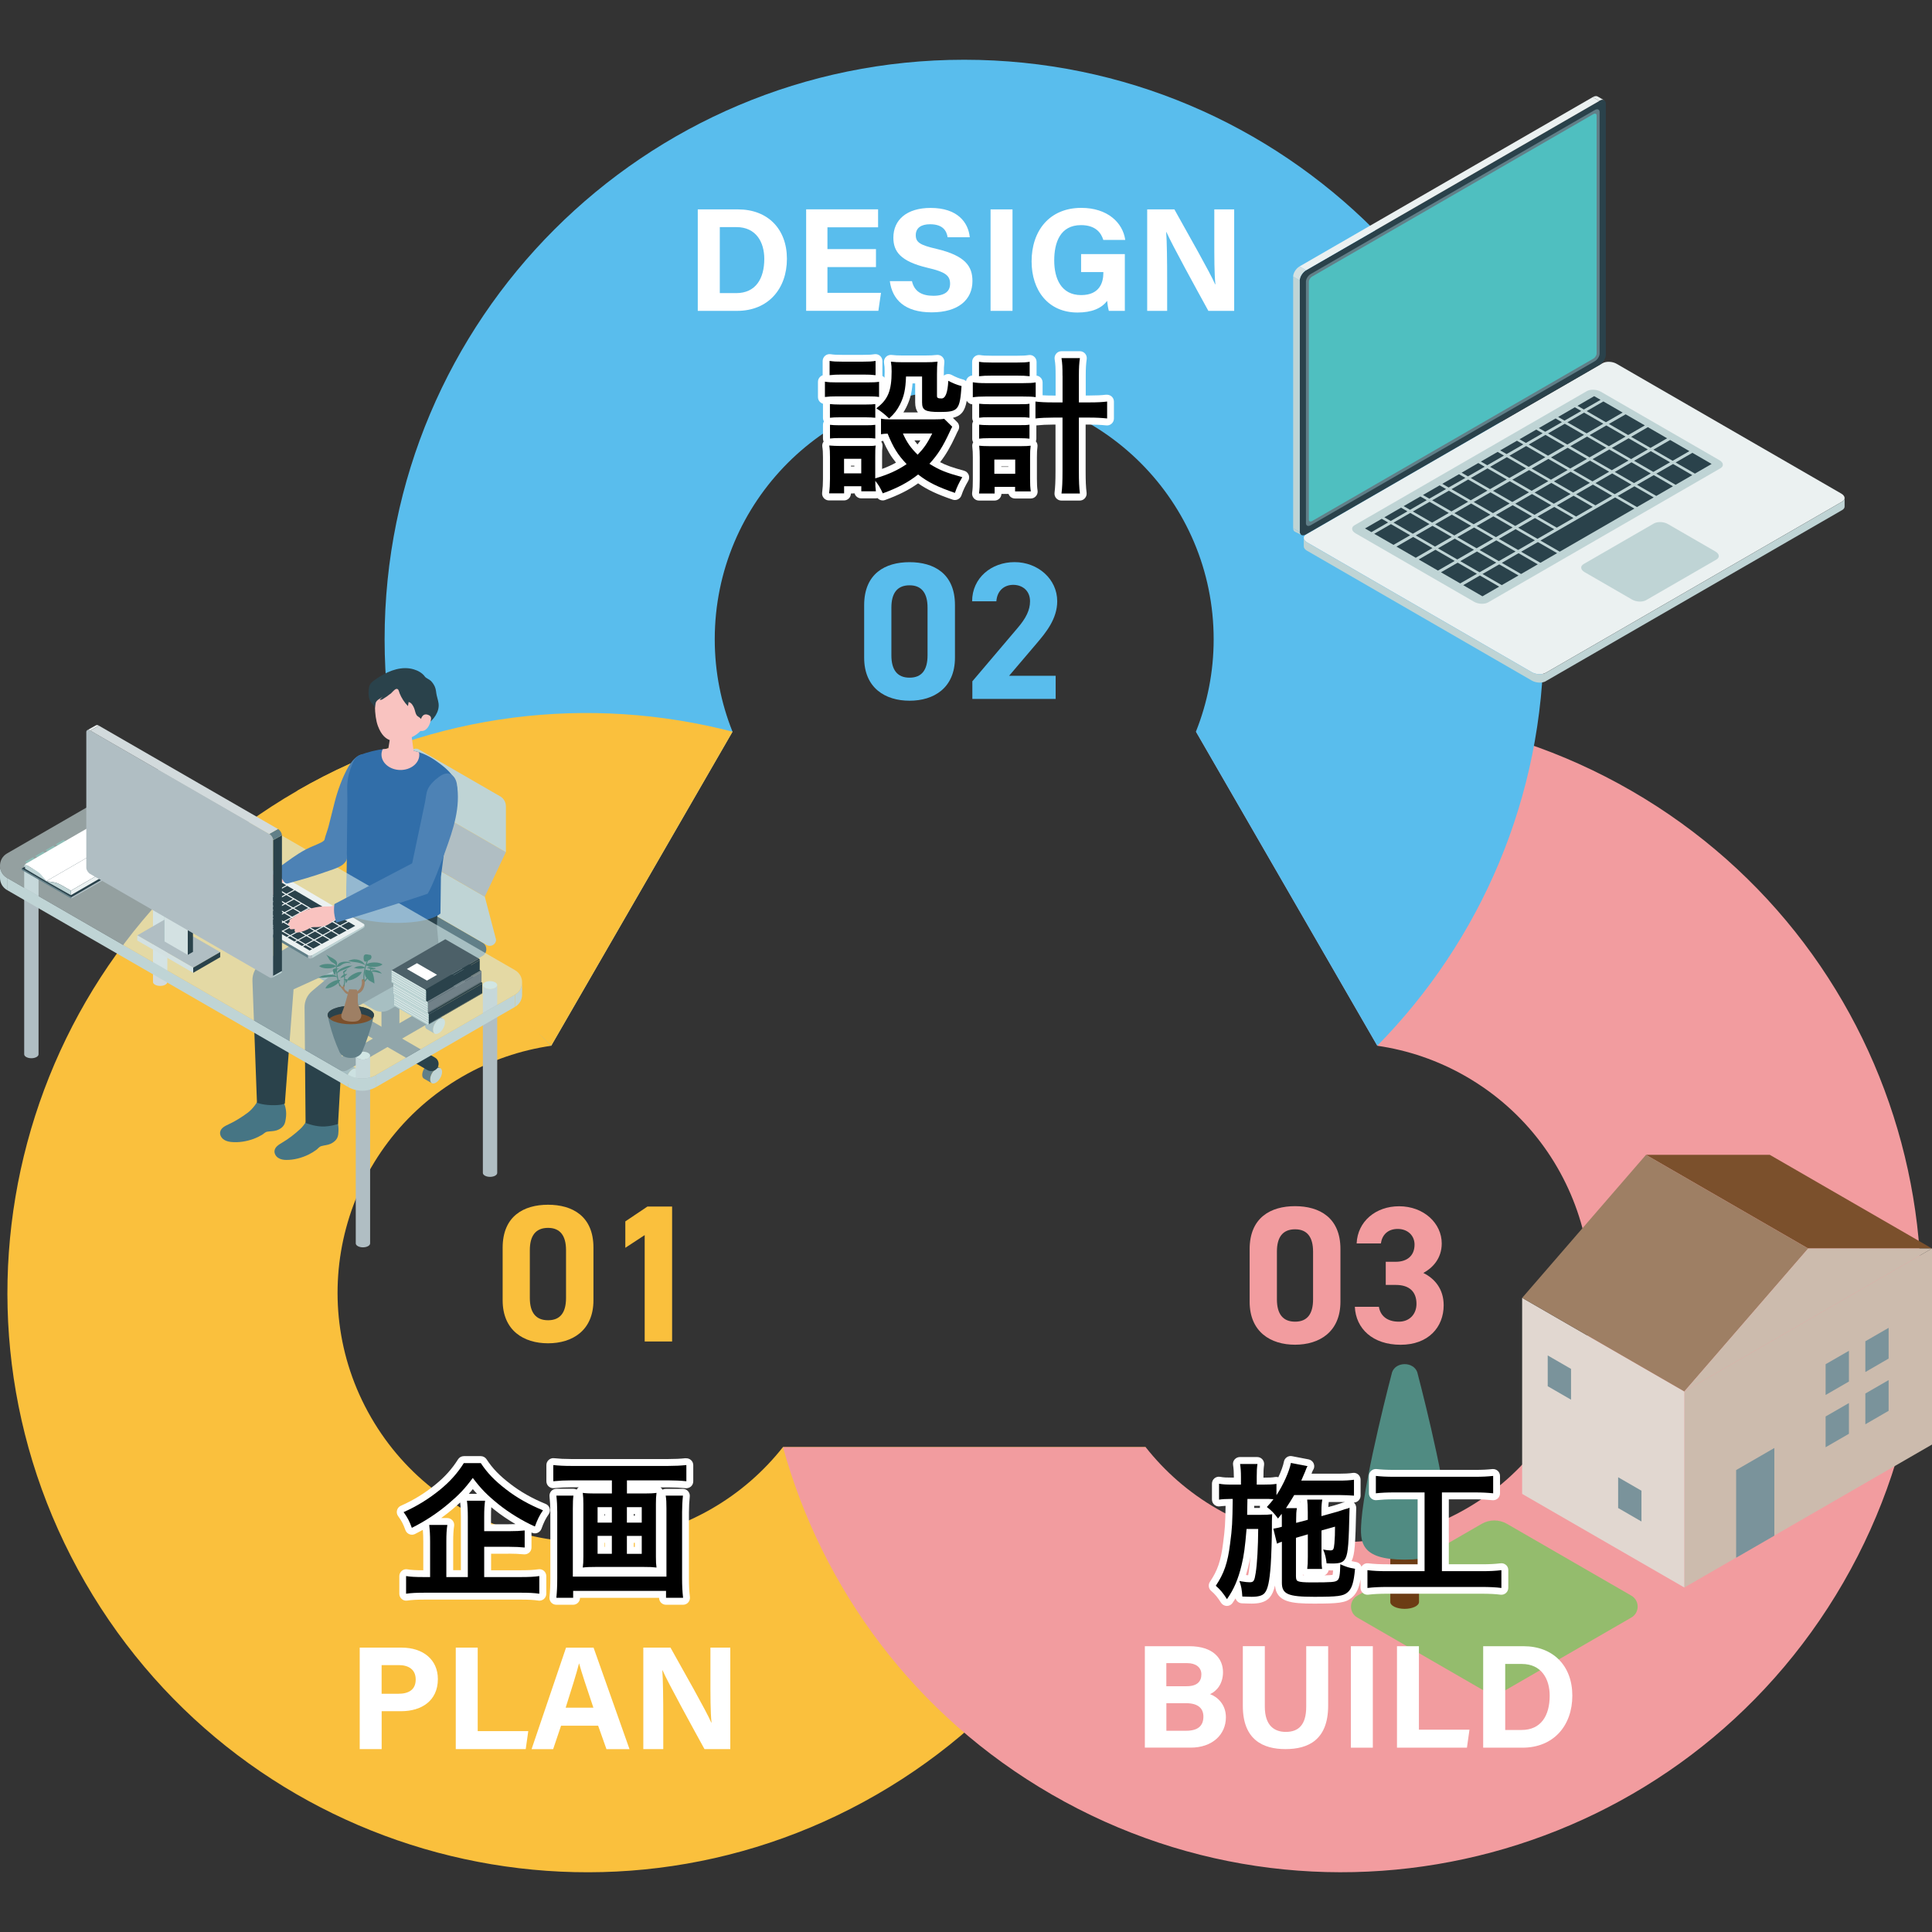 <?xml version="1.0" encoding="UTF-8"?><svg id="infographic" xmlns="http://www.w3.org/2000/svg" width="420" height="420" viewBox="0 0 420 420"><rect x="0" y="0" width="420" height="420" fill="#333333" stroke="none"/><rect width="420" height="420" style="fill:none; stroke-width:0px;"/><path d="M170.2,314.59c-4.14,5.25-9.32,9.83-15.46,13.38-25.94,14.98-59.11,6.09-74.08-19.85-14.98-25.94-6.09-59.11,19.85-74.08,6.15-3.55,12.7-5.74,19.32-6.7l39.42-68.28c-30.88-8.01-64.81-4.38-94.62,12.84C4.37,206.69-16.28,283.74,18.51,344s111.84,80.91,172.1,46.11c29.81-17.21,49.92-44.77,58.43-75.52h-78.84Z" style="fill:#fac03d; stroke-width:0px;"/><path d="M299.42,227.34c6.62.96,13.17,3.15,19.32,6.7,25.94,14.98,34.83,48.14,19.85,74.08-14.98,25.94-48.14,34.83-74.08,19.85-6.15-3.55-11.32-8.13-15.46-13.38h-78.84c8.5,30.75,28.61,58.31,58.43,75.52,60.26,34.79,137.31,14.14,172.1-46.11s14.14-137.31-46.11-172.1c-29.81-17.21-63.74-20.85-94.62-12.84l39.42,68.28Z" style="fill:#f29c9f; stroke-width:0px;"/><path d="M159.24,159.06c-2.48-6.21-3.86-12.99-3.86-20.08,0-29.95,24.28-54.23,54.23-54.23s54.23,24.28,54.23,54.23c0,7.1-1.38,13.87-3.86,20.08l39.42,68.28c22.38-22.74,36.19-53.93,36.19-88.36,0-69.58-56.41-125.99-125.99-125.99s-125.99,56.41-125.99,125.99c0,34.43,13.81,65.62,36.19,88.36l39.42-68.28Z" style="fill:#59bded; stroke-width:0px;"/><path d="M119.82,227.34l39.42-68.28c-30.88-8.01-64.81-4.38-94.62,12.84l55.2,55.44Z" style="fill:#fac03d; stroke-width:0px;"/><path d="M129.01,282.66c0,6.59-4.59,9.36-9.87,9.36s-9.87-2.76-9.87-9.36v-11.4c0-6.89,4.59-9.36,9.87-9.36s9.87,2.47,9.87,9.31v11.44ZM119.14,266.93c-2.68,0-3.96,1.7-3.96,4.85v10.38c0,3.15,1.28,4.85,3.96,4.85s3.91-1.7,3.91-4.85v-10.38c0-3.15-1.28-4.85-3.91-4.85Z" style="fill:#fac03d; stroke-width:0px;"/><path d="M146.1,291.63h-5.95v-23.13l-4.21,2.76v-5.74l4.81-3.23h5.36v29.34Z" style="fill:#fac03d; stroke-width:0px;"/><path d="M291.4,282.97c0,6.59-4.59,9.36-9.87,9.36s-9.87-2.76-9.87-9.36v-11.4c0-6.89,4.59-9.36,9.87-9.36s9.87,2.47,9.87,9.31v11.44ZM281.54,267.24c-2.68,0-3.95,1.7-3.95,4.85v10.38c0,3.15,1.28,4.85,3.95,4.85s3.91-1.7,3.91-4.85v-10.38c0-3.15-1.28-4.85-3.91-4.85Z" style="fill:#f29c9f; stroke-width:0px;"/><path d="M301.26,274.3h2.17c2.42,0,4.08-1.28,4.08-3.74,0-1.96-1.49-3.4-3.66-3.4s-3.4,1.32-3.66,3.15h-5.27c.21-4.81,4.17-8.08,9.23-8.08,5.36,0,9.27,3.7,9.27,8.08,0,3.32-2.04,5.36-4,6.42,2.51,1.23,4.42,3.53,4.42,7.02,0,4.76-3.32,8.59-9.36,8.59s-9.74-3.49-9.95-8.25h5.23c.3,1.87,1.7,3.23,4.34,3.23,2.38,0,3.83-1.7,3.83-3.87,0-2.59-1.49-4.12-4.51-4.12h-2.17v-5.02Z" style="fill:#f29c9f; stroke-width:0px;"/><path d="M151.7,45.52h8.75c6.43,0,10.62,4.23,10.62,10.75s-4.08,11.31-10.83,11.31h-8.55v-22.06ZM156.47,63.72h3.58c4.23,0,6.1-3.15,6.1-7.44,0-3.6-1.75-6.91-6.07-6.91h-3.6v14.35Z" style="fill:#fff; stroke-width:0px;"/><path d="M190.43,58.06h-10.55v5.6h11.64l-.57,3.91h-15.7v-22.06h15.64v3.91h-11.01v4.73h10.55v3.91Z" style="fill:#fff; stroke-width:0px;"/><path d="M198.25,61.11c.5,2.22,2.09,3.19,4.65,3.19s3.64-1.01,3.64-2.62c0-1.8-1.06-2.57-4.84-3.45-6-1.41-7.49-3.59-7.49-6.57,0-3.85,2.88-6.46,8.1-6.46,5.86,0,8.19,3.15,8.51,6.38h-4.81c-.23-1.36-.98-2.83-3.83-2.83-1.94,0-3.1.8-3.1,2.37s.94,2.16,4.5,2.98c6.42,1.51,7.82,3.9,7.82,7.01,0,4.03-3.05,6.79-8.88,6.79s-8.55-2.76-9.08-6.78h4.81Z" style="fill:#fff; stroke-width:0px;"/><path d="M220.11,45.52v22.06h-4.77v-22.06h4.77Z" style="fill:#fff; stroke-width:0px;"/><path d="M244.55,67.58h-3.5c-.18-.68-.3-1.44-.37-2.18-1.22,1.65-3.38,2.54-6.44,2.54-6.4,0-9.98-4.84-9.98-11.12,0-6.63,3.86-11.63,10.81-11.63,5.68,0,9.02,3.2,9.55,6.97h-4.77c-.45-1.48-1.62-3.22-4.85-3.22-4.53,0-5.82,3.79-5.82,7.68s1.48,7.53,5.85,7.53c4.08,0,4.83-2.83,4.83-4.8v-.2h-4.84v-3.91h9.51v12.34Z" style="fill:#fff; stroke-width:0px;"/><path d="M249.39,67.58v-22.06h5.91c2.75,4.95,7.85,13.89,8.86,16.29h.06c-.25-2.3-.24-6.13-.24-9.75v-6.54h4.32v22.06h-5.61c-2.37-4.31-8.01-14.57-9.11-17.12h-.06c.16,1.93.21,6.46.21,10.41v6.71h-4.35Z" style="fill:#fff; stroke-width:0px;"/><path d="M348.78,21.83c-.26-.17-.65-.15-1.09.1l-1.43-.82c.43-.25.82-.28,1.08-.12l1.44.84Z" style="fill:#ebf1f1; stroke-width:0px;"/><path d="M400.47,109.05l-64.42,37.2c-.78.45-2.14.4-3.04-.12l-48.84-28.21c-.9-.52-1-1.31-.21-1.76l64.42-37.2c.78-.45,2.14-.4,3.04.12l48.84,28.21c.9.52,1,1.31.21,1.76Z" style="fill:#ebf1f1; stroke-width:0px;"/><path d="M373.12,121.65l-15.27,8.82c-.78.45-2.14.4-3.04-.12l-10.33-5.97c-.9-.52-1-1.31-.21-1.76l15.27-8.82c.78-.45,2.14-.4,3.04.12l10.33,5.97c.9.52,1,1.31.21,1.76Z" style="fill:#bfd4d5; stroke-width:0px;"/><path d="M374,101.8l-50.49,29.15c-.78.45-2.14.4-3.04-.12l-25.79-14.89c-.9-.52-1-1.31-.21-1.76l50.49-29.15c.78-.45,2.14-.4,3.04.12l25.79,14.89c.9.52,1,1.31.21,1.76Z" style="fill:#bfd4d5; stroke-width:0px;"/><polygon points="372.09 100.86 368.46 102.96 364.27 100.54 367.91 98.44 372.09 100.86" style="fill:#2a424b; stroke-width:0px;"/><polygon points="367.26 98.07 363.62 100.17 359.43 97.75 363.07 95.65 367.26 98.07" style="fill:#2a424b; stroke-width:0px;"/><polygon points="362.42 95.28 358.79 97.37 354.6 94.96 358.23 92.86 362.42 95.28" style="fill:#2a424b; stroke-width:0px;"/><polygon points="357.58 92.48 353.95 94.58 349.76 92.16 353.4 90.07 357.58 92.48" style="fill:#2a424b; stroke-width:0px;"/><polygon points="352.75 89.69 349.11 91.79 344.93 89.37 348.56 87.27 352.75 89.69" style="fill:#2a424b; stroke-width:0px;"/><polygon points="367.89 103.29 364.26 105.39 360.07 102.97 363.71 100.87 367.89 103.29" style="fill:#2a424b; stroke-width:0px;"/><polygon points="363.06 100.49 359.42 102.59 355.24 100.17 358.87 98.08 363.06 100.49" style="fill:#2a424b; stroke-width:0px;"/><polygon points="358.22 97.7 354.59 99.8 350.4 97.38 354.04 95.28 358.22 97.7" style="fill:#2a424b; stroke-width:0px;"/><polygon points="353.39 94.91 349.75 97.01 345.56 94.59 349.2 92.49 353.39 94.91" style="fill:#2a424b; stroke-width:0px;"/><polygon points="348.55 92.11 344.92 94.21 340.73 91.8 344.36 89.7 348.55 92.11" style="fill:#2a424b; stroke-width:0px;"/><polygon points="363.69 105.71 360.06 107.81 355.87 105.39 359.51 103.29 363.69 105.71" style="fill:#2a424b; stroke-width:0px;"/><polygon points="358.86 102.92 355.22 105.02 351.04 102.6 354.67 100.5 358.86 102.92" style="fill:#2a424b; stroke-width:0px;"/><polygon points="354.02 100.12 350.39 102.22 346.2 99.81 349.84 97.71 354.02 100.12" style="fill:#2a424b; stroke-width:0px;"/><polygon points="349.19 97.33 345.55 99.43 341.37 97.01 345 94.91 349.19 97.33" style="fill:#2a424b; stroke-width:0px;"/><polygon points="344.35 94.54 340.72 96.64 336.53 94.22 340.17 92.12 344.35 94.54" style="fill:#2a424b; stroke-width:0px;"/><polygon points="359.5 108.13 355.86 110.23 351.67 107.82 355.31 105.72 359.5 108.13" style="fill:#2a424b; stroke-width:0px;"/><polygon points="354.66 105.34 351.03 107.44 346.84 105.02 350.47 102.92 354.66 105.34" style="fill:#2a424b; stroke-width:0px;"/><polygon points="349.82 102.55 346.19 104.65 342 102.23 345.64 100.13 349.82 102.55" style="fill:#2a424b; stroke-width:0px;"/><polygon points="344.99 99.76 341.35 101.85 337.17 99.44 340.8 97.34 344.99 99.76" style="fill:#2a424b; stroke-width:0px;"/><polygon points="340.15 96.96 336.52 99.06 332.33 96.64 335.97 94.54 340.15 96.96" style="fill:#2a424b; stroke-width:0px;"/><polygon points="350.46 107.77 346.83 109.86 342.64 107.45 346.28 105.35 350.46 107.77" style="fill:#2a424b; stroke-width:0px;"/><polygon points="345.63 104.97 341.99 107.07 337.8 104.65 341.44 102.55 345.63 104.97" style="fill:#2a424b; stroke-width:0px;"/><polygon points="340.79 102.18 337.16 104.28 332.97 101.86 336.6 99.76 340.79 102.18" style="fill:#2a424b; stroke-width:0px;"/><polygon points="335.95 99.39 332.32 101.49 328.13 99.07 331.77 96.97 335.95 99.39" style="fill:#2a424b; stroke-width:0px;"/><polygon points="346.26 110.19 342.63 112.29 338.44 109.87 342.08 107.77 346.26 110.19" style="fill:#2a424b; stroke-width:0px;"/><polygon points="341.43 107.4 337.79 109.5 333.61 107.08 337.24 104.98 341.43 107.4" style="fill:#2a424b; stroke-width:0px;"/><polygon points="336.59 104.6 332.96 106.7 328.77 104.28 332.41 102.19 336.59 104.6" style="fill:#2a424b; stroke-width:0px;"/><polygon points="331.76 101.81 328.12 103.91 323.93 101.49 327.57 99.39 331.76 101.81" style="fill:#2a424b; stroke-width:0px;"/><polygon points="342.06 112.61 338.43 114.71 334.24 112.29 337.88 110.2 342.06 112.61" style="fill:#2a424b; stroke-width:0px;"/><polygon points="337.23 109.82 333.59 111.92 329.41 109.5 333.04 107.4 337.23 109.82" style="fill:#2a424b; stroke-width:0px;"/><polygon points="332.39 107.03 328.76 109.13 324.57 106.71 328.21 104.61 332.39 107.03" style="fill:#2a424b; stroke-width:0px;"/><polygon points="327.56 104.23 323.92 106.33 319.74 103.92 323.37 101.82 327.56 104.23" style="fill:#2a424b; stroke-width:0px;"/><polygon points="355.3 110.56 339.07 119.93 334.88 117.51 351.11 108.14 355.3 110.56" style="fill:#2a424b; stroke-width:0px;"/><polygon points="337.87 115.04 334.23 117.14 330.04 114.72 333.68 112.62 337.87 115.04" style="fill:#2a424b; stroke-width:0px;"/><polygon points="333.03 112.24 329.4 114.34 325.21 111.93 328.84 109.83 333.03 112.24" style="fill:#2a424b; stroke-width:0px;"/><polygon points="328.19 109.45 324.56 111.55 320.37 109.13 324.01 107.03 328.19 109.45" style="fill:#2a424b; stroke-width:0px;"/><polygon points="323.36 106.66 319.72 108.76 315.54 106.34 319.17 104.24 323.36 106.66" style="fill:#2a424b; stroke-width:0px;"/><polygon points="338.5 120.25 334.87 122.35 330.68 119.94 334.32 117.84 338.5 120.25" style="fill:#2a424b; stroke-width:0px;"/><polygon points="333.67 117.46 330.03 119.56 325.85 117.14 329.48 115.04 333.67 117.46" style="fill:#2a424b; stroke-width:0px;"/><polygon points="328.83 114.67 325.2 116.77 321.01 114.35 324.65 112.25 328.83 114.67" style="fill:#2a424b; stroke-width:0px;"/><polygon points="324 111.88 320.36 113.97 316.17 111.56 319.81 109.46 324 111.88" style="fill:#2a424b; stroke-width:0px;"/><polygon points="319.16 109.08 315.53 111.18 311.34 108.76 314.97 106.67 319.16 109.08" style="fill:#2a424b; stroke-width:0px;"/><polygon points="334.3 122.68 330.67 124.78 326.48 122.36 330.12 120.26 334.3 122.68" style="fill:#2a424b; stroke-width:0px;"/><polygon points="329.47 119.89 325.83 121.98 321.65 119.57 325.28 117.47 329.47 119.89" style="fill:#2a424b; stroke-width:0px;"/><polygon points="324.63 117.09 321 119.19 316.81 116.77 320.45 114.68 324.63 117.09" style="fill:#2a424b; stroke-width:0px;"/><polygon points="319.8 114.3 316.16 116.4 311.98 113.98 315.61 111.88 319.8 114.3" style="fill:#2a424b; stroke-width:0px;"/><polygon points="314.96 111.51 311.33 113.61 307.14 111.19 310.78 109.09 314.96 111.51" style="fill:#2a424b; stroke-width:0px;"/><polygon points="330.11 125.1 326.47 127.2 322.28 124.78 325.92 122.69 330.11 125.1" style="fill:#2a424b; stroke-width:0px;"/><polygon points="325.27 122.31 321.64 124.41 317.45 121.99 321.08 119.89 325.27 122.31" style="fill:#2a424b; stroke-width:0px;"/><polygon points="320.43 119.52 316.8 121.62 312.61 119.2 316.25 117.1 320.43 119.52" style="fill:#2a424b; stroke-width:0px;"/><polygon points="315.6 116.72 311.96 118.82 307.78 116.4 311.41 114.31 315.6 116.72" style="fill:#2a424b; stroke-width:0px;"/><polygon points="310.76 113.93 307.13 116.03 302.94 113.61 306.58 111.51 310.76 113.93" style="fill:#2a424b; stroke-width:0px;"/><polygon points="325.91 127.53 322.27 129.63 318.09 127.21 321.72 125.11 325.91 127.53" style="fill:#2a424b; stroke-width:0px;"/><polygon points="321.07 124.73 317.44 126.83 313.25 124.41 316.89 122.32 321.07 124.73" style="fill:#2a424b; stroke-width:0px;"/><polygon points="316.24 121.94 312.6 124.04 308.41 121.62 312.05 119.52 316.24 121.94" style="fill:#2a424b; stroke-width:0px;"/><polygon points="311.4 119.15 307.77 121.25 303.58 118.83 307.21 116.73 311.4 119.15" style="fill:#2a424b; stroke-width:0px;"/><polygon points="306.56 116.36 302.93 118.45 298.74 116.04 302.38 113.94 306.56 116.36" style="fill:#2a424b; stroke-width:0px;"/><polygon points="347.95 86.92 344.31 89.02 342.93 88.22 346.56 86.12 347.95 86.92" style="fill:#2a424b; stroke-width:0px;"/><polygon points="343.75 89.34 340.11 91.44 338.73 90.64 342.36 88.54 343.75 89.34" style="fill:#2a424b; stroke-width:0px;"/><polygon points="339.55 91.77 335.92 93.86 334.53 93.06 338.17 90.97 339.55 91.77" style="fill:#2a424b; stroke-width:0px;"/><polygon points="335.35 94.19 331.72 96.29 330.33 95.49 333.97 93.39 335.35 94.19" style="fill:#2a424b; stroke-width:0px;"/><polygon points="331.15 96.61 327.52 98.71 326.13 97.91 329.77 95.81 331.15 96.61" style="fill:#2a424b; stroke-width:0px;"/><polygon points="326.95 99.04 323.32 101.14 321.93 100.34 325.57 98.24 326.95 99.04" style="fill:#2a424b; stroke-width:0px;"/><polygon points="322.76 101.46 319.12 103.56 317.74 102.76 321.37 100.66 322.76 101.46" style="fill:#2a424b; stroke-width:0px;"/><polygon points="318.56 103.89 314.92 105.98 313.54 105.18 317.17 103.09 318.56 103.89" style="fill:#2a424b; stroke-width:0px;"/><polygon points="314.36 106.31 310.72 108.41 309.34 107.61 312.97 105.51 314.36 106.31" style="fill:#2a424b; stroke-width:0px;"/><polygon points="310.16 108.73 306.53 110.83 305.14 110.03 308.78 107.93 310.16 108.73" style="fill:#2a424b; stroke-width:0px;"/><polygon points="305.96 111.16 302.33 113.26 300.94 112.46 304.58 110.36 305.96 111.16" style="fill:#2a424b; stroke-width:0px;"/><polygon points="301.76 113.58 298.13 115.68 296.74 114.88 300.38 112.78 301.76 113.58" style="fill:#2a424b; stroke-width:0px;"/><path d="M283.95,116.15l63.74-36.8c.77-.45,1.4-1.43,1.4-2.21V22.53c0-.77-.63-1.04-1.4-.59l-63.74,36.8c-.77.45-1.4,1.43-1.4,2.21v54.62c0,.77.63,1.04,1.4.59Z" style="fill:#2a424b; stroke-width:0px;"/><path d="M284.95,114.17l61.74-35.64c.58-.33,1.05-1.08,1.05-1.66V24.36c0-.58-.47-.78-1.05-.44l-61.74,35.64c-.58.33-1.05,1.08-1.05,1.66v52.51c0,.58.47.78,1.05.44Z" style="fill:#617f88; stroke-width:0px;"/><path d="M285.24,113.27l61.15-35.31c.39-.22.7-.72.7-1.1V25.11c0-.39-.31-.52-.7-.3l-61.15,35.31c-.39.22-.7.72-.7,1.1v51.75c0,.39.31.52.7.3Z" style="fill:#4fbfc0; stroke-width:0px;"/><polygon points="282.55 60.94 281.12 60.12 281.12 114.84 282.55 115.67 282.55 60.94" style="fill:#bfd4d5; stroke-width:0px;"/><path d="M282.52,57.91c-.77.45-1.4,1.43-1.4,2.21l1.43.82c0-.77.63-1.76,1.4-2.21l-1.43-.82Z" style="fill:#d3e1e2; stroke-width:0px;"/><polygon points="346.26 21.11 282.52 57.91 283.95 58.74 347.69 21.94 346.26 21.11" style="fill:#ebf1f1; stroke-width:0px;"/><path d="M282.55,115.67c.02.3.15.51.35.62l-.14-.08-1.23-.61c-.25-.11-.41-.37-.41-.75l1.43.83Z" style="fill:#bfd4d5; stroke-width:0px;"/><path d="M284.15,119.73l48.85,28.22h0c.9.53,2.26.59,3.04.14h-.02l64.45-37.21c.36-.21.54-.49.53-.78h0v-1.89s0,.07,0,.07c0,.29-.17.57-.53.78l-64.42,37.2c-.78.45-2.14.4-3.04-.12l-48.84-28.21c-.48-.28-.73-.63-.74-.97v-.04s0,1.82,0,1.82v.04c0,.34.25.69.73.97" style="fill:#bfd4d5; stroke-width:0px;"/><path d="M327.6,367.25l27.04-15.61c1.83-1.06,1.83-3.7,0-4.76l-27.04-15.61c-1.7-.98-3.79-.98-5.49,0l-27.04,15.61c-1.83,1.06-1.83,3.7,0,4.76l27.04,15.61c1.7.98,3.79.98,5.49,0Z" style="fill:#94bc6d; stroke-width:0px;"/><polygon points="366.16 302.49 420 271.41 420 314.03 366.16 345.11 366.16 302.49" style="fill:#ccbbad; stroke-width:0px;"/><polygon points="366.16 302.49 330.9 282.14 330.9 324.76 366.16 345.11 366.16 302.49" style="fill:#e1d7d0; stroke-width:0px;"/><polygon points="357.82 251.05 384.74 251.05 420 271.41 393.08 271.41 357.82 251.05" style="fill:#7b502c; stroke-width:0px;"/><polygon points="393.08 271.41 366.16 302.49 330.91 282.14 357.82 251.05 393.08 271.41" style="fill:#9e7f64; stroke-width:0px;"/><polygon points="420 271.41 366.16 302.49 393.08 271.41 420 271.41" style="fill:#ccbbad; stroke-width:0px;"/><polygon points="377.42 319.58 385.73 314.78 385.73 333.84 377.42 338.64 377.42 319.58" style="fill:#7a939b; stroke-width:0px;"/><polygon points="405.51 291.58 410.57 288.66 410.57 295.34 405.51 298.27 405.51 291.58" style="fill:#7a939b; stroke-width:0px;"/><polygon points="396.87 296.57 401.94 293.65 401.94 300.33 396.87 303.26 396.87 296.57" style="fill:#7a939b; stroke-width:0px;"/><polygon points="341.53 297.59 336.46 294.66 336.46 301.35 341.53 304.28 341.53 297.59" style="fill:#7a939b; stroke-width:0px;"/><polygon points="356.84 324.07 351.77 321.14 351.77 327.83 356.84 330.76 356.84 324.07" style="fill:#7a939b; stroke-width:0px;"/><polygon points="405.51 302.94 410.57 300.02 410.57 306.7 405.51 309.63 405.51 302.94" style="fill:#7a939b; stroke-width:0px;"/><polygon points="396.87 307.93 401.94 305.01 401.94 311.69 396.87 314.62 396.87 307.93" style="fill:#7a939b; stroke-width:0px;"/><path d="M308.48,336.72c0,.83-1.4,1.5-3.12,1.5s-3.12-.67-3.12-1.5,1.4-1.5,3.12-1.5,3.12.67,3.12,1.5Z" style="fill:#9e7f64; stroke-width:0px;"/><path d="M302.24,348.25v-11.53c0,.83,1.4,1.5,3.12,1.5s3.12-.67,3.12-1.5v11.53c0,.83-1.4,1.5-3.12,1.5s-3.12-.67-3.12-1.5Z" style="fill:#6c3c14; stroke-width:0px;"/><path d="M295.95,330.67c.84-10.31,6.68-32.37,6.68-32.37.84-2.33,4.63-2.33,5.47,0,0,0,5.84,22.06,6.68,32.37.37,4.62.2,8.38-9.41,8.38s-9.78-3.76-9.41-8.38Z" style="fill:#508b82; stroke-width:0px;"/><path d="M207.6,142.97c0,6.59-4.59,9.36-9.87,9.36s-9.87-2.76-9.87-9.36v-11.4c0-6.89,4.59-9.36,9.87-9.36s9.87,2.47,9.87,9.31v11.44ZM197.73,127.24c-2.68,0-3.95,1.7-3.95,4.85v10.38c0,3.15,1.28,4.85,3.95,4.85s3.91-1.7,3.91-4.85v-10.38c0-3.15-1.28-4.85-3.91-4.85Z" style="fill:#59bded; stroke-width:0px;"/><path d="M229.5,151.94h-18.12v-3.83l9.82-11.57c1.83-2.13,2.72-3.91,2.72-5.83,0-2.38-1.74-3.57-3.66-3.57s-3.49,1.23-3.66,3.57h-5.27c0-5.06,4.17-8.51,9.23-8.51s9.27,3.66,9.27,8.51c0,3.87-2.55,6.89-4.42,9.1l-6.04,7.1h10.12v5.02Z" style="fill:#59bded; stroke-width:0px;"/><path d="M70.49,182.69c-.12.56-.17,1.11-.06,1.62.08.41.26.79.47,1.15.45.76,1.08,1.45,1.92,1.74,1.77.61,2.57-.85,3.17-2.19.67-1.51,1.32-3.04,1.94-4.57,2.09-5.14,5.76-10.87,3.18-14.98-2.04-3.25-4.45-.38-5.33,1.15-1.33,2.29-2.41,5.33-3.05,7.86l-1.31,5.2c-.23.91-.69,1.98-.91,3.01Z" style="fill:#4d82b5; stroke-width:0px;"/><path d="M75.67,235.59c-.5-.29-.48-1.25.04-2.15s1.34-1.39,1.84-1.11c.5.29.48,1.25-.04,2.15-.52.9-1.34,1.39-1.84,1.11Z" style="fill:#bfd4d5; stroke-width:0px;"/><path d="M75.83,231.34l1.72.99c-.5-.29-1.32.21-1.84,1.11s-.54,1.86-.04,2.15l-1.72-.99c-.5-.29-.48-1.25.04-2.15s1.34-1.39,1.84-1.11Z" style="fill:#617f88; stroke-width:0px;"/><path d="M75.35,224.84c-.5-.29-.48-1.25.04-2.15s1.34-1.39,1.84-1.11c.5.29.48,1.25-.04,2.15-.52.9-1.34,1.39-1.84,1.11Z" style="fill:#bfd4d5; stroke-width:0px;"/><path d="M75.52,220.59l1.72.99c-.5-.29-1.32.21-1.84,1.11s-.54,1.86-.04,2.15l-1.72-.99c-.5-.29-.48-1.25.04-2.15s1.34-1.39,1.84-1.11Z" style="fill:#617f88; stroke-width:0px;"/><path d="M94.49,224.7c-.5-.29-.48-1.25.04-2.15s1.34-1.39,1.84-1.11c.5.29.48,1.25-.04,2.15-.52.9-1.34,1.39-1.84,1.11Z" style="fill:#bfd4d5; stroke-width:0px;"/><path d="M94.65,220.45l1.72.99c-.5-.29-1.32.21-1.84,1.11s-.54,1.86-.04,2.15l-1.72-.99c-.5-.29-.48-1.25.04-2.15s1.34-1.39,1.84-1.11Z" style="fill:#617f88; stroke-width:0px;"/><path d="M93.86,235.47c-.5-.29-.48-1.25.04-2.15s1.34-1.39,1.84-1.11.48,1.25-.04,2.15c-.52.9-1.34,1.39-1.84,1.11Z" style="fill:#bfd4d5; stroke-width:0px;"/><path d="M94.03,231.22l1.72.99c-.5-.29-1.32.21-1.84,1.11s-.54,1.86-.04,2.15l-1.72-.99c-.5-.29-.48-1.25.04-2.15s1.34-1.39,1.84-1.11Z" style="fill:#617f88; stroke-width:0px;"/><ellipse cx="84.88" cy="207.54" rx="1.95" ry="1.08" style="fill:#cae0dd; stroke-width:0px;"/><path d="M82.93,225.34v-17.81c0,.6.88,1.08,1.95,1.08s1.95-.48,1.95-1.08v17.81c0,.6-.88,1.08-1.95,1.08s-1.95-.48-1.95-1.08Z" style="fill:#2a424b; stroke-width:0px;"/><path d="M84.67,219.49l20.2-11.66c1.13-.65,1.13-2.28,0-2.93l-16.68-9.63c-1.05-.61-2.34-.61-3.39,0l-20.2,11.66c-1.13.65-1.13,2.28,0,2.93l16.68,9.63c1.05.61,2.34.61,3.39,0Z" style="fill:#617f88; stroke-width:0px;"/><path d="M86.92,193.07c0,.91.48,1.75,1.27,2.2l17.62,10.17c.9.52,2.03-.13,2.03-1.17l-2.45-9.35-20.93-12.08,2.45,10.23Z" style="fill:#bfd4d5; stroke-width:0px;"/><polygon points="89.04 173.16 84.47 182.83 105.39 194.92 109.97 185.25 89.04 173.16" style="fill:#b0bec3; stroke-width:0px;"/><path d="M108.7,173.1l-17.62-10.17c-.9-.52-2.03.13-2.03,1.17v9.07l20.93,12.08v-9.95c0-.91-.48-1.75-1.27-2.2Z" style="fill:#bfd4d5; stroke-width:0px;"/><path d="M73.92,232.65h0c.49.28,1.1.28,1.59,0l19.04-10.99c1.06-.61,1.06-2.14,0-2.75h0c-.49-.28-1.1-.28-1.59,0l-19.04,10.99c-1.06.61-1.06,2.14,0,2.75Z" style="fill:#2a424b; stroke-width:0px;"/><path d="M73.92,221.66l19.04,10.99c.49.28,1.1.28,1.59,0h0c1.06-.61,1.06-2.14,0-2.75l-19.04-10.99c-.49-.28-1.1-.28-1.59,0h0c-1.06.61-1.06,2.14,0,2.75Z" style="fill:#2a424b; stroke-width:0px;"/><path d="M72.39,241.87c.1.09.19.22.31.43.67,1.2.94,2.24.88,3.61-.02.42-.04.86-.19,1.26-.25.68-.85,1.18-1.51,1.48-.66.3-1.36.31-2.04.51-.45.13-.69.52-1.06.8-.52.38-1.07.72-1.65,1.01-1.5.74-3.25,1.21-4.92,1.19-.61,0-1.24-.12-1.75-.46-.51-.34-.86-.95-.78-1.55.11-.81.91-1.31,1.61-1.72,1.45-.85,2.69-1.82,3.93-2.95,1.08-.98,1.83-2.45,2.41-3.79,1.33-.13,2.67-.11,4,0,.38.03.58.05.76.2Z" style="fill:#467584; stroke-width:0px;"/><path d="M61.34,239.04c.09.1.17.24.27.45.55,1.26.72,2.32.52,3.68-.06.42-.13.85-.31,1.23-.32.65-.96,1.09-1.65,1.32-.69.23-1.38.18-2.08.3-.46.08-.74.45-1.14.69-.56.33-1.14.61-1.74.84-1.56.59-3.36.88-5.02.7-.61-.07-1.22-.24-1.69-.63s-.77-1.03-.62-1.62c.19-.79,1.03-1.22,1.77-1.56,1.52-.7,2.86-1.55,4.2-2.54,1.17-.87,2.07-2.25,2.78-3.53,1.33,0,2.67.15,3.98.4.38.07.58.11.73.27Z" style="fill:#467584; stroke-width:0px;"/><path d="M81.29,198.24l.31,5.66-13.76,11.54c-1.05.88-1.64,2.17-1.63,3.54l.22,25.13s1.73.72,3.53.78c1.8.06,3.53-.55,3.53-.55l1.35-23.92,16.45-9.26c2.14-1.16,3.63-3.19,4.08-5.57l-.39-4.28.17-4-13.85.9Z" style="fill:#2a424b; stroke-width:0px;"/><path d="M76.78,195.36l-.98,2.71-18.81,11.15c-1.38.88-2.17,2.4-2.11,4.03l.98,26.46s1.06.48,3.08.54c2.28.08,2.98-.34,2.98-.34l1.9-24.84,20.06-9.12,4.13-8.38-11.22-2.22Z" style="fill:#2a424b; stroke-width:0px;"/><path d="M95.75,198.62l.1-7.97c.38-2.93.76-5.85,1.13-8.78.24-1.85.15-3.43.93-5.14.87-1.89,1.82-3.99,1.34-6.11-.52-2.33-2.62-3.92-4.58-5.29-1.74-1.21-3.38-1.87-5.48-2.3-3.69-.75-7.45-.2-10.95,1.1-1.16.43-1.61,1.8-2.03,2.96-.5,1.38-.76,2.88-.73,4.36,0,0,.04,2.54.04,2.54-.05,4.85-.1,9.7-.15,14.55-.03,3.07-.2,5.21-.04,8.28.02.42-.73,1.55-.73,1.55,0,0,3.49,2.16,10.97,2.26,8.14.11,10.17-2.04,10.17-2.04Z" style="fill:#316ea9; stroke-width:0px;"/><path d="M86.97,167.39c2.27.04,4.14-1.41,4.18-3.24,0-.21-.02-.41-.06-.61-2.26-.71-4.82-1.09-7.89-.67-.17.35-.26.73-.27,1.13-.03,1.83,1.78,3.35,4.05,3.39Z" style="fill:#f9c3c0; stroke-width:0px;"/><path d="M87.27,158.45c1.46.03,2.23.87,2.21,1.58l.65,4.8c-.08.83-1.5,1.47-3.17,1.44-1.67-.03-2.95-.73-2.87-1.55l.82-4.99c.07-.73.9-1.3,2.36-1.28Z" style="fill:#f9c3c0; stroke-width:0px;"/><path d="M88.09,146.8c4.17.11,5.26,3.26,5.19,7.06-.09,4.95-3.38,6.41-5.06,6.87-2.05.56-4.59,1.04-6.06-2.89-.88-2.34-.77-6.37-.23-7.92.47-1.35,1.99-3.23,6.16-3.12Z" style="fill:#f9c3c0; stroke-width:0px;"/><path d="M84.87,150.85c.32-.26.88-1,1.27-1.08.53-.11.58.58.73.95.42,1.03,1.04,1.99,1.82,2.78.05-.3.09-.59.14-.89.62.14.97.78,1.21,1.36.18.45.26,1.11.53,1.5.17.25.51.39.73.59.56.49.8,1.22.83,1.95.79-.6,1.58-1.15,2.2-1.95.56-.72.97-1.58,1.03-2.49.06-.86-.24-1.57-.42-2.39-.15-.64-.13-1.26-.41-1.9-.21-.46-.49-.89-.85-1.25-.33-.34-1.07-.6-1.32-.95-.54-.78-1.51-1.3-2.39-1.56-2.52-.77-5.23.2-7.36,1.54-.4.25-.8.51-1.19.79-.36.25-.71.53-.94.9-.25.41-.31.9-.34,1.37-.06.9,0,1.86.53,2.58.28.39.7.72.83,1.18.16-.91.02-1.3.82-1.85.3-.2.67-.37.93-.62-.24.23-.48.46-.72.69.21.12.47,0,.68-.12.56-.33,1.11-.72,1.64-1.15Z" style="fill:#2a424b; stroke-width:0px;"/><path d="M91.5,156.41s.26-1.39,1.44-1.05c1.01.29.89.95.44,2.08-.45,1.13-1.24,1.59-1.96,1.46-.72-.13.08-2.5.08-2.5Z" style="fill:#f9c3c0; stroke-width:0px;"/><ellipse cx="34.82" cy="172.65" rx="1.56" ry=".86" style="fill:#cae0dd; stroke-width:0px;"/><path d="M33.26,213.47v-40.82c0,.48.7.86,1.56.86s1.56-.39,1.56-.86v40.82c0,.48-.7.86-1.56.86s-1.56-.39-1.56-.86Z" style="fill:#d2dadc; stroke-width:0px;"/><path d="M8.38,188.37c0,.48-.7.86-1.56.86s-1.56-.39-1.56-.86.7-.86,1.56-.86,1.56.39,1.56.86Z" style="fill:#cae0dd; stroke-width:0px;"/><path d="M5.26,229.19v-40.82c0,.48.7.86,1.56.86s1.56-.39,1.56-.86v40.82c0,.48-.7.86-1.56.86s-1.56-.39-1.56-.86Z" style="fill:#b0bec3; stroke-width:0px;"/><path d="M80.46,229.48c0,.48-.7.86-1.56.86s-1.56-.39-1.56-.86.7-.86,1.56-.86,1.56.39,1.56.86Z" style="fill:#cae0dd; stroke-width:0px;"/><path d="M77.34,270.3v-40.82c0,.48.7.86,1.56.86s1.56-.39,1.56-.86v40.82c0,.48-.7.86-1.56.86s-1.56-.39-1.56-.86Z" style="fill:#b0bec3; stroke-width:0px;"/><ellipse cx="106.53" cy="214.15" rx="1.56" ry=".86" style="fill:#cae0dd; stroke-width:0px;"/><path d="M104.97,254.98v-40.82c0,.48.7.86,1.56.86s1.56-.39,1.56-.86v40.82c0,.48-.7.86-1.56.86s-1.56-.39-1.56-.86Z" style="fill:#b0bec3; stroke-width:0px;"/><g style="opacity:.6;"><path d="M75.67,233.64L1.53,190.84c-2.04-1.18-2.04-4.13,0-5.31l30.17-17.42c1.9-1.09,4.23-1.09,6.13,0l74.14,42.8c2.04,1.18,2.04,4.13,0,5.31l-30.17,17.42c-1.9,1.09-4.23,1.09-6.13,0Z" style="fill:#d5e9e9; stroke-width:0px;"/></g><polygon points="81.8 233.64 111.97 216.22 111.97 218.88 81.8 236.3 81.8 233.64" style="fill:#bfd4d5; stroke-width:0px;"/><polygon points="75.67 233.64 1.53 190.84 1.53 193.49 75.67 236.3 75.67 233.64" style="fill:#bfd4d5; stroke-width:0px;"/><path d="M111.97,218.88c1.02-.59,1.53-1.62,1.53-2.65v-2.66c0,1.04-.51,2.07-1.53,2.66v2.65Z" style="fill:#bfd4d5; stroke-width:0px;"/><path d="M1.53,193.49C.51,192.9,0,191.87,0,190.84v-2.66c0,1.04.51,2.07,1.53,2.66v2.65Z" style="fill:#bfd4d5; stroke-width:0px;"/><path d="M75.67,236.3v-2.65c1.9,1.09,4.23,1.09,6.13,0v2.65c-1.9,1.09-4.23,1.09-6.13,0Z" style="fill:#bfd4d5; stroke-width:0px;"/><polygon points="15.53 183.56 13.81 182.57 12.09 183.56 13.81 184.56 15.53 183.56" style="fill:#8cbcb5; stroke-width:0px;"/><polygon points="13.31 184.83 11.59 183.84 9.86 184.83 11.59 185.83 13.31 184.83" style="fill:#8cbcb5; stroke-width:0px;"/><polygon points="11.09 186.1 9.36 185.11 7.64 186.1 9.36 187.1 11.09 186.1" style="fill:#8cbcb5; stroke-width:0px;"/><polygon points="8.86 187.37 7.14 186.38 5.42 187.37 7.14 188.37 8.86 187.37" style="fill:#8cbcb5; stroke-width:0px;"/><polygon points="4.7 188.82 18.86 180.64 29.71 186.88 15.52 195.07 4.7 188.82" style="fill:#2a424b; stroke-width:0px;"/><polygon points="4.7 189.1 15.52 195.35 15.52 195.07 4.7 188.82 4.7 189.1" style="fill:#617f88; stroke-width:0px;"/><polygon points="15.52 195.35 29.71 187.16 29.71 186.88 15.52 195.07 15.52 195.35" style="fill:#b0bec3; stroke-width:0px;"/><path d="M23.64,183.72h0c1.58.23,2.07.16,3.45.95l1.91,1.1-13.59,7.85-1.91-1.1c-1.38-.8-1.87-.73-3.45-.95h0l13.59-7.85Z" style="fill:#fff; stroke-width:0px;"/><path d="M19.03,180.03l2.07,1.19c1.42.82,1.51,1.22,2.54,2.5h0l-13.59,7.85h0c-1.03-1.28-2.29-2.36-3.72-3.18l-.89-.51,13.59-7.85Z" style="fill:#fff; stroke-width:0px;"/><polygon points="29 185.78 29 186.75 15.41 194.6 15.41 193.63 29 185.78" style="fill:#ebf1f1; stroke-width:0px;"/><path d="M10.05,191.57l-4.61-2.73v-.97s2.07,1.19,2.07,1.19c1.42.82,1.51,1.22,2.54,2.5h0Z" style="fill:#bfd4d5; stroke-width:0px;"/><path d="M15.41,193.63v.97s-5.36-3.02-5.36-3.02h0c1.58.23,2.07.16,3.45.95l1.91,1.1h0Z" style="fill:#bfd4d5; stroke-width:0px;"/><polygon points="41.18 177.03 29.43 183.81 20.35 178.57 32.1 171.78 41.18 177.03" style="fill:#fff; stroke-width:0px;"/><polygon points="49.29 177.03 37.53 183.81 28.45 178.57 40.2 171.78 49.29 177.03" style="fill:#fff; stroke-width:0px;"/><polygon points="93.16 220.55 104.84 213.81 104.84 215.87 93.16 222.61 93.16 220.55" style="fill:#2a424b; stroke-width:0px;"/><path d="M93.16,222.61c0,.07-.04.13-.1.16l11.69-6.75c.06-.03.1-.09.1-.16l-11.68,6.75" style="fill:#2a424b; stroke-width:0px;"/><path d="M93.16,220.55l11.69-6.75c0-.13-.07-.24-.18-.31l-11.68,6.75c.11.06.18.18.18.3Z" style="fill:#2a424b; stroke-width:0px;"/><polygon points="104.67 213.5 92.98 220.25 85.68 216.03 97.36 209.28 104.67 213.5" style="fill:#2a424b; stroke-width:0px;"/><path d="M92.98,220.25c.11.06.18.18.18.31v2.06c0,.15-.16.24-.28.16l-7.2-4.15v-2.59l7.3,4.22Z" style="fill:#8cbcb5; stroke-width:0px;"/><polygon points="93.16 222.18 85.68 217.86 85.68 217.6 93.16 221.92 93.16 222.18" style="fill:#dee9e9; stroke-width:0px;"/><polygon points="93.16 222.44 85.68 218.12 85.68 217.86 93.16 222.18 93.16 222.44" style="fill:#bfd4d5; stroke-width:0px;"/><polygon points="93.16 221.92 85.68 217.6 85.68 217.34 93.16 221.66 93.16 221.92" style="fill:#bfd4d5; stroke-width:0px;"/><path d="M93.16,222.62s0,.05-.01.07l-7.47-4.31v-.26l7.48,4.32v.18Z" style="fill:#dee9e9; stroke-width:0px;"/><path d="M92.87,222.78l-7.2-4.15v-.25l7.47,4.31c-.04.1-.17.16-.27.09Z" style="fill:#bfd4d5; stroke-width:0px;"/><polygon points="85.68 216.31 93.16 220.63 93.16 220.88 85.68 216.57 85.68 216.31" style="fill:#bfd4d5; stroke-width:0px;"/><polygon points="93.16 220.88 93.16 221.14 85.68 216.82 85.68 216.57 93.16 220.88" style="fill:#dee9e9; stroke-width:0px;"/><polygon points="93.16 221.4 85.68 217.08 85.68 216.82 93.16 221.14 93.16 221.4" style="fill:#bfd4d5; stroke-width:0px;"/><path d="M85.68,216.03l7.3,4.22c.11.06.18.18.18.31v.07l-7.48-4.32v-.27Z" style="fill:#dee9e9; stroke-width:0px;"/><polygon points="93.16 221.66 85.68 217.34 85.68 217.08 93.16 221.4 93.16 221.66" style="fill:#dee9e9; stroke-width:0px;"/><polygon points="101.44 213.54 99.25 214.81 94.88 212.28 97.07 211.02 101.44 213.54" style="fill:#cae0dd; stroke-width:0px;"/><polygon points="93 218.03 104.68 211.28 104.68 213.34 93 220.09 93 218.03" style="fill:#718188; stroke-width:0px;"/><path d="M93,220.09c0,.07-.04.13-.1.16l11.69-6.75c.06-.03.1-.09.1-.16l-11.68,6.75" style="fill:#718188; stroke-width:0px;"/><path d="M93,218.03l11.69-6.75c0-.13-.07-.24-.18-.31l-11.68,6.75c.11.06.18.18.18.3Z" style="fill:#718188; stroke-width:0px;"/><polygon points="104.5 210.97 92.82 217.72 85.51 213.5 97.2 206.76 104.5 210.97" style="fill:#2a424b; stroke-width:0px;"/><path d="M92.82,217.72c.11.06.18.18.18.31v2.06c0,.15-.16.24-.28.16l-7.2-4.16v-2.59l7.3,4.22Z" style="fill:#8cbcb5; stroke-width:0px;"/><polygon points="93 219.65 85.51 215.33 85.51 215.08 93 219.39 93 219.65" style="fill:#dee9e9; stroke-width:0px;"/><polygon points="93 219.91 85.51 215.59 85.51 215.33 93 219.65 93 219.91" style="fill:#bfd4d5; stroke-width:0px;"/><polygon points="93 219.39 85.51 215.08 85.51 214.82 93 219.14 93 219.39" style="fill:#bfd4d5; stroke-width:0px;"/><path d="M93,220.09s0,.05-.01.07l-7.47-4.31v-.26l7.48,4.32v.18Z" style="fill:#dee9e9; stroke-width:0px;"/><path d="M92.71,220.26l-7.2-4.15v-.25l7.47,4.31c-.04.1-.17.16-.27.09Z" style="fill:#bfd4d5; stroke-width:0px;"/><polygon points="85.51 213.78 93 218.1 93 218.36 85.51 214.04 85.51 213.78" style="fill:#bfd4d5; stroke-width:0px;"/><polygon points="93 218.36 93 218.62 85.51 214.3 85.51 214.04 93 218.36" style="fill:#dee9e9; stroke-width:0px;"/><polygon points="93 218.88 85.51 214.56 85.51 214.3 93 218.62 93 218.88" style="fill:#bfd4d5; stroke-width:0px;"/><path d="M85.51,213.51l7.3,4.22c.11.06.18.18.18.31v.07l-7.48-4.32v-.27Z" style="fill:#dee9e9; stroke-width:0px;"/><polygon points="93 219.14 85.51 214.82 85.51 214.56 93 218.88 93 219.14" style="fill:#dee9e9; stroke-width:0px;"/><polygon points="101.27 211.02 99.09 212.28 94.72 209.76 96.91 208.5 101.27 211.02" style="fill:#cae0dd; stroke-width:0px;"/><polygon points="92.61 215.45 104.29 208.71 104.29 210.77 92.61 217.52 92.61 215.45" style="fill:#2a424b; stroke-width:0px;"/><path d="M92.61,217.52c0,.07-.04.13-.1.16l11.69-6.75c.06-.03.1-.09.1-.16l-11.68,6.75" style="fill:#2a424b; stroke-width:0px;"/><path d="M92.61,215.45l11.69-6.75c0-.13-.07-.24-.18-.31l-11.68,6.75c.11.06.18.18.18.3Z" style="fill:#2a424b; stroke-width:0px;"/><polygon points="104.12 208.4 92.43 215.15 85.13 210.93 96.81 204.18 104.12 208.4" style="fill:#4c6068; stroke-width:0px;"/><path d="M92.43,215.15c.11.06.18.18.18.31v2.06c0,.15-.16.24-.28.16l-7.2-4.15v-2.59l7.3,4.22Z" style="fill:#8cbcb5; stroke-width:0px;"/><polygon points="92.61 217.08 85.13 212.76 85.13 212.5 92.61 216.82 92.61 217.08" style="fill:#dee9e9; stroke-width:0px;"/><polygon points="92.61 217.34 85.13 213.02 85.13 212.76 92.61 217.08 92.61 217.34" style="fill:#bfd4d5; stroke-width:0px;"/><polygon points="92.61 216.82 85.13 212.5 85.13 212.24 92.61 216.56 92.61 216.82" style="fill:#bfd4d5; stroke-width:0px;"/><path d="M92.61,217.52s0,.05-.01.07l-7.47-4.31v-.26l7.48,4.32v.18Z" style="fill:#dee9e9; stroke-width:0px;"/><path d="M92.32,217.68l-7.2-4.15v-.25l7.47,4.31c-.04.1-.17.16-.27.09Z" style="fill:#bfd4d5; stroke-width:0px;"/><polygon points="85.13 211.21 92.61 215.53 92.61 215.79 85.13 211.47 85.13 211.21" style="fill:#bfd4d5; stroke-width:0px;"/><polygon points="92.61 215.79 92.61 216.04 85.13 211.73 85.13 211.47 92.61 215.79" style="fill:#dee9e9; stroke-width:0px;"/><polygon points="92.61 216.3 85.13 211.98 85.13 211.73 92.61 216.04 92.61 216.3" style="fill:#bfd4d5; stroke-width:0px;"/><path d="M85.13,210.93l7.3,4.22c.11.06.18.18.18.31v.07l-7.48-4.32v-.27Z" style="fill:#dee9e9; stroke-width:0px;"/><polygon points="92.61 216.56 85.13 212.24 85.13 211.98 92.61 216.3 92.61 216.56" style="fill:#dee9e9; stroke-width:0px;"/><polygon points="95.01 211.91 92.82 213.17 88.45 210.65 90.64 209.39 95.01 211.91" style="fill:#fff; stroke-width:0px;"/><path d="M46.17,195.42l20.8,12.25c.25.15.69.13.98-.04l11.04-6.21c.29-.17.32-.43.07-.58l-20.8-12.25c-.25-.15-.69-.13-.98.04l-11.04,6.21c-.29.17-.32.43-.07.58Z" style="fill:#ebf1f1; stroke-width:0px;"/><polygon points="57.44 189.63 58.88 190.48 57.26 191.36 55.81 190.51 57.44 189.63" style="fill:#2a424b; stroke-width:0px;"/><polygon points="55.56 190.64 57.01 191.49 55.38 192.37 53.94 191.52 55.56 190.64" style="fill:#2a424b; stroke-width:0px;"/><polygon points="53.69 191.66 55.13 192.51 53.5 193.39 52.06 192.54 53.69 191.66" style="fill:#2a424b; stroke-width:0px;"/><polygon points="51.81 192.67 53.25 193.52 51.63 194.4 50.18 193.55 51.81 192.67" style="fill:#2a424b; stroke-width:0px;"/><polygon points="49.93 193.69 51.37 194.54 49.75 195.42 48.31 194.57 49.93 193.69" style="fill:#2a424b; stroke-width:0px;"/><polygon points="59.11 190.61 60.55 191.46 58.93 192.34 57.48 191.49 59.11 190.61" style="fill:#2a424b; stroke-width:0px;"/><polygon points="57.23 191.62 58.67 192.47 57.05 193.35 55.6 192.5 57.23 191.62" style="fill:#2a424b; stroke-width:0px;"/><polygon points="55.35 192.64 56.8 193.49 55.17 194.37 53.73 193.52 55.35 192.64" style="fill:#2a424b; stroke-width:0px;"/><polygon points="53.48 193.65 54.92 194.5 53.29 195.38 51.85 194.53 53.48 193.65" style="fill:#2a424b; stroke-width:0px;"/><polygon points="51.6 194.67 53.04 195.52 51.42 196.4 49.97 195.55 51.6 194.67" style="fill:#2a424b; stroke-width:0px;"/><polygon points="60.77 191.59 62.22 192.44 60.59 193.32 59.15 192.47 60.77 191.59" style="fill:#2a424b; stroke-width:0px;"/><polygon points="58.9 192.6 60.34 193.45 58.71 194.33 57.27 193.48 58.9 192.6" style="fill:#2a424b; stroke-width:0px;"/><polygon points="57.02 193.62 58.46 194.47 56.84 195.35 55.39 194.5 57.02 193.62" style="fill:#2a424b; stroke-width:0px;"/><polygon points="55.14 194.64 56.59 195.49 54.96 196.37 53.52 195.52 55.14 194.64" style="fill:#2a424b; stroke-width:0px;"/><polygon points="53.26 195.65 54.71 196.5 53.08 197.38 51.64 196.53 53.26 195.65" style="fill:#2a424b; stroke-width:0px;"/><polygon points="62.44 192.57 63.88 193.42 62.26 194.3 60.82 193.45 62.44 192.57" style="fill:#2a424b; stroke-width:0px;"/><polygon points="60.56 193.59 62.01 194.44 60.38 195.32 58.94 194.47 60.56 193.59" style="fill:#2a424b; stroke-width:0px;"/><polygon points="58.69 194.6 60.13 195.45 58.5 196.33 57.06 195.48 58.69 194.6" style="fill:#2a424b; stroke-width:0px;"/><polygon points="56.81 195.62 58.25 196.47 56.63 197.35 55.18 196.5 56.81 195.62" style="fill:#2a424b; stroke-width:0px;"/><polygon points="54.93 196.63 56.38 197.48 54.75 198.36 53.31 197.51 54.93 196.63" style="fill:#2a424b; stroke-width:0px;"/><polygon points="62.23 194.57 63.67 195.42 62.05 196.3 60.61 195.45 62.23 194.57" style="fill:#2a424b; stroke-width:0px;"/><polygon points="60.35 195.58 61.8 196.43 60.17 197.31 58.73 196.46 60.35 195.58" style="fill:#2a424b; stroke-width:0px;"/><polygon points="58.48 196.6 59.92 197.45 58.29 198.33 56.85 197.48 58.48 196.6" style="fill:#2a424b; stroke-width:0px;"/><polygon points="56.6 197.61 58.04 198.46 56.42 199.34 54.97 198.49 56.6 197.61" style="fill:#2a424b; stroke-width:0px;"/><polygon points="63.9 195.55 65.34 196.4 63.72 197.28 62.27 196.43 63.9 195.55" style="fill:#2a424b; stroke-width:0px;"/><polygon points="62.02 196.56 63.46 197.41 61.84 198.29 60.4 197.44 62.02 196.56" style="fill:#2a424b; stroke-width:0px;"/><polygon points="60.14 197.58 61.59 198.43 59.96 199.31 58.52 198.46 60.14 197.58" style="fill:#2a424b; stroke-width:0px;"/><polygon points="58.27 198.6 59.71 199.45 58.08 200.33 56.64 199.48 58.27 198.6" style="fill:#2a424b; stroke-width:0px;"/><polygon points="65.56 196.53 67.01 197.38 65.38 198.26 63.94 197.41 65.56 196.53" style="fill:#2a424b; stroke-width:0px;"/><polygon points="63.69 197.55 65.13 198.4 63.51 199.28 62.06 198.43 63.69 197.55" style="fill:#2a424b; stroke-width:0px;"/><polygon points="61.81 198.56 63.25 199.41 61.63 200.29 60.19 199.44 61.81 198.56" style="fill:#2a424b; stroke-width:0px;"/><polygon points="59.93 199.58 61.38 200.43 59.75 201.31 58.31 200.46 59.93 199.58" style="fill:#2a424b; stroke-width:0px;"/><polygon points="64.11 193.55 70.55 197.35 68.93 198.22 62.48 194.43 64.11 193.55" style="fill:#2a424b; stroke-width:0px;"/><polygon points="67.23 197.51 68.68 198.36 67.05 199.24 65.61 198.39 67.23 197.51" style="fill:#2a424b; stroke-width:0px;"/><polygon points="65.35 198.53 66.8 199.38 65.17 200.26 63.73 199.41 65.35 198.53" style="fill:#2a424b; stroke-width:0px;"/><polygon points="63.48 199.54 64.92 200.39 63.3 201.27 61.85 200.42 63.48 199.54" style="fill:#2a424b; stroke-width:0px;"/><polygon points="61.6 200.56 63.04 201.41 61.42 202.29 59.97 201.44 61.6 200.56" style="fill:#2a424b; stroke-width:0px;"/><polygon points="70.78 197.48 72.22 198.33 70.59 199.21 69.15 198.36 70.78 197.48" style="fill:#2a424b; stroke-width:0px;"/><polygon points="68.9 198.49 70.34 199.34 68.72 200.22 67.27 199.37 68.9 198.49" style="fill:#2a424b; stroke-width:0px;"/><polygon points="67.02 199.51 68.46 200.36 66.84 201.24 65.4 200.39 67.02 199.51" style="fill:#2a424b; stroke-width:0px;"/><polygon points="65.14 200.52 66.59 201.37 64.96 202.25 63.52 201.4 65.14 200.52" style="fill:#2a424b; stroke-width:0px;"/><polygon points="63.27 201.54 64.71 202.39 63.09 203.27 61.64 202.42 63.27 201.54" style="fill:#2a424b; stroke-width:0px;"/><polygon points="72.44 198.46 73.89 199.31 72.26 200.19 70.82 199.34 72.44 198.46" style="fill:#2a424b; stroke-width:0px;"/><polygon points="70.57 199.47 72.01 200.32 70.38 201.2 68.94 200.35 70.57 199.47" style="fill:#2a424b; stroke-width:0px;"/><polygon points="68.69 200.49 70.13 201.34 68.51 202.22 67.06 201.37 68.69 200.49" style="fill:#2a424b; stroke-width:0px;"/><polygon points="66.81 201.51 68.25 202.36 66.63 203.24 65.19 202.39 66.81 201.51" style="fill:#2a424b; stroke-width:0px;"/><polygon points="64.93 202.52 66.38 203.37 64.75 204.25 63.31 203.4 64.93 202.52" style="fill:#2a424b; stroke-width:0px;"/><polygon points="74.11 199.44 75.55 200.29 73.93 201.17 72.49 200.32 74.11 199.44" style="fill:#2a424b; stroke-width:0px;"/><polygon points="72.23 200.46 73.68 201.31 72.05 202.18 70.61 201.34 72.23 200.46" style="fill:#2a424b; stroke-width:0px;"/><polygon points="70.36 201.47 71.8 202.32 70.17 203.2 68.73 202.35 70.36 201.47" style="fill:#2a424b; stroke-width:0px;"/><polygon points="68.48 202.49 69.92 203.34 68.3 204.22 66.85 203.37 68.48 202.49" style="fill:#2a424b; stroke-width:0px;"/><polygon points="66.6 203.5 68.04 204.35 66.42 205.23 64.98 204.38 66.6 203.5" style="fill:#2a424b; stroke-width:0px;"/><polygon points="75.78 200.42 77.22 201.27 75.6 202.15 74.15 201.3 75.78 200.42" style="fill:#2a424b; stroke-width:0px;"/><polygon points="73.9 201.44 75.34 202.29 73.72 203.17 72.28 202.32 73.9 201.44" style="fill:#2a424b; stroke-width:0px;"/><polygon points="72.02 202.45 73.47 203.3 71.84 204.18 70.4 203.33 72.02 202.45" style="fill:#2a424b; stroke-width:0px;"/><polygon points="70.15 203.47 71.59 204.32 69.96 205.2 68.52 204.35 70.15 203.47" style="fill:#2a424b; stroke-width:0px;"/><polygon points="68.27 204.48 69.71 205.33 68.09 206.21 66.64 205.36 68.27 204.48" style="fill:#2a424b; stroke-width:0px;"/><polygon points="48.07 194.7 49.51 195.55 48.97 195.84 47.53 194.99 48.07 194.7" style="fill:#2a424b; stroke-width:0px;"/><polygon points="49.73 195.68 51.18 196.53 50.64 196.82 49.2 195.97 49.73 195.68" style="fill:#2a424b; stroke-width:0px;"/><polygon points="51.4 196.66 52.84 197.51 52.31 197.8 50.86 196.95 51.4 196.66" style="fill:#2a424b; stroke-width:0px;"/><polygon points="53.07 197.64 54.51 198.49 53.97 198.78 52.53 197.93 53.07 197.64" style="fill:#2a424b; stroke-width:0px;"/><polygon points="54.73 198.62 56.18 199.47 55.64 199.76 54.2 198.91 54.73 198.62" style="fill:#2a424b; stroke-width:0px;"/><polygon points="56.4 199.6 57.85 200.45 57.31 200.75 55.86 199.9 56.4 199.6" style="fill:#2a424b; stroke-width:0px;"/><polygon points="58.07 200.59 59.51 201.44 58.97 201.73 57.53 200.88 58.07 200.59" style="fill:#2a424b; stroke-width:0px;"/><polygon points="59.74 201.57 61.18 202.42 60.64 202.71 59.2 201.86 59.74 201.57" style="fill:#2a424b; stroke-width:0px;"/><polygon points="61.4 202.55 62.85 203.4 62.31 203.69 60.87 202.84 61.4 202.55" style="fill:#2a424b; stroke-width:0px;"/><polygon points="63.07 203.53 64.51 204.38 63.98 204.67 62.53 203.82 63.07 203.53" style="fill:#2a424b; stroke-width:0px;"/><polygon points="64.74 204.51 66.18 205.36 65.64 205.65 64.2 204.8 64.74 204.51" style="fill:#2a424b; stroke-width:0px;"/><polygon points="66.4 205.49 67.85 206.34 67.31 206.63 65.87 205.78 66.4 205.49" style="fill:#2a424b; stroke-width:0px;"/><polygon points="67.88 207.67 79 201.41 79 201.72 67.88 208.27 67.88 207.67" style="fill:#bfd4d5; stroke-width:0px;"/><polygon points="66.98 207.67 66.98 208.27 46.23 196.07 46.23 195.47 66.98 207.67" style="fill:#617f88; stroke-width:0px;"/><path d="M67.88,208.27h0c-.28.16-.62.16-.9,0h0v-.6h0c.28.16.62.16.9,0h0s0,.6,0,.6Z" style="fill:#b0bec3; stroke-width:0px;"/><path d="M79,201.72c.16-.09.24-.21.24-.32h0v-.31h0c0,.11-.08.23-.24.33v.3" style="fill:#bfd4d5; stroke-width:0px;"/><path d="M46.23,196.07c-.16-.09-.24-.21-.24-.32h0v-.6h0c0,.11.08.23.24.33v.6" style="fill:#b0bec3; stroke-width:0px;"/><path d="M60.74,189.33l-1.95,1.12-2.05.44c-.87.31-2.09.92-2.83,1.47-.81.59-1.41,1.03-1.6,1.18-.29.23-.56.53-.39.74.13.15.55-.01.55-.01,0,0-1.07.6-1.21.71-.14.1-.39.34-.25.55s.56.14.56.14c-.44.25-.51.5-.42.68.12.24.77.13.77.13,0,0-.1.5.86.26.87-.21,3.15-1.6,3.15-1.6.53-.13,1.03-.27,1.43-.15.24.08.42.34.42.59,0,.16-.24.66-.27.81-.09.41-.22,1.84.47,1.88.04,0,.08,0,.11-.02.04-.02.06-.06.07-.1.11-.26.18-.55.25-.82.15-.58.32-1.15.47-1.72,0-.01,0-.03.01-.04.11-.46.37-.86.72-1.18.83-.77,1.13-2.06,1.13-2.06.86-.6,1.83-1.21,2.82-1.56-.43-.62-.78-1.3-1.04-2.01-.02-.07-.05-.14-.12-.16-.05-.02-.1,0-.16.01-.5.17-1.02.48-1.49.73Z" style="fill:#f9c3c0; stroke-width:0px;"/><path d="M60.75,188.5c-.18.13-.38.28-.44.5-.06.22.04.45.15.65.35.69.77,1.35,1.23,1.97.14.18.29.37.51.43.18.05.37,0,.55-.05,2.7-.75,5.4-1.5,8.03-2.45,1.06-.38,2.26-.71,3.24-1.26.68-.38,1.56-1.2,1.42-2.06-.06-.38-.24-.73-.42-1.07-.42-.81-.93-1.31-1.43-2-.31-.43-.48-1.39-1.05-1.56-.67-.21-2.04,1.2-2.67,1.52-1.09.56-2.26.95-3.35,1.52-2.05,1.08-3.9,2.51-5.78,3.86Z" style="fill:#4d82b5; stroke-width:0px;"/><path d="M71.89,197.04s-1.19,0-1.68.02c-.54.03-1.08.09-1.62.2-.97.19-1.92.5-2.81.93-.05.03-.11.05-.16.08-.77.38-1.46.9-2.17,1.36-.18.12-.51.23-.52.51,0,.01.04.26.06.24,0,0-.42.29-.37.55.04.21.19.38.56.34,0,0-.27.18-.25.44.02.25.27.31.4.32.13,0,1.02-.09,1.02-.09,0,0-.31.1-.32.3-.01,1.08,2.51,0,2.88-.22.23-.14.44-.29.7-.38.35-.12.74-.09,1.12-.09.84,0,1.66-.17,2.42-.49.72-.3,1.09-.94,1.83-1.17l2.93-.73-.83-3.02-3.19.9Z" style="fill:#f9c3c0; stroke-width:0px;"/><path d="M89.6,187.68l-16.91,8.86s-.14,1.07-.05,1.91c.09.9.46,2.12.46,2.12,0,0,12.72-3.84,19.87-6.28,1.03-1.63,2.94-6.74,3.82-9.19,1.75-4.85,3.39-9.56,2.51-14.76-.17-.98-.79-2-1.77-2.17-.72-.12-1.43.23-2.02.66-.99.7-2.18,1.81-2.61,2.98-.27.74-.32,1.68-.48,2.47-.41,1.94-.81,3.87-1.22,5.81-.53,2.53-1.06,5.06-1.6,7.59Z" style="fill:#4d82b5; stroke-width:0px;"/><polygon points="29.84 203.34 35.71 199.95 47.87 206.97 42 210.36 29.84 203.34" style="fill:#b0bec3; stroke-width:0px;"/><polygon points="42 211.48 47.87 208.09 47.87 206.97 42 210.36 42 211.48" style="fill:#2a424b; stroke-width:0px;"/><polygon points="42 211.48 29.84 204.46 29.84 203.34 42 210.36 42 211.48" style="fill:#d3e1e2; stroke-width:0px;"/><polygon points="41.95 198.16 41.95 206.93 40.81 207.58 40.81 198.81 41.95 198.16" style="fill:#2a424b; stroke-width:0px;"/><polygon points="36.89 195.24 36.89 204.01 35.76 204.66 35.76 195.89 36.89 195.24" style="fill:#8cbcb5; stroke-width:0px;"/><polygon points="35.76 195.89 36.89 195.24 41.95 198.16 40.81 198.81 35.76 195.89" style="fill:#ebf1f1; stroke-width:0px;"/><polygon points="40.81 207.58 35.76 204.66 35.76 195.89 40.81 198.81 40.81 207.58" style="fill:#d3e1e2; stroke-width:0px;"/><path d="M58.53,212.46l-38.92-22.47c-.47-.27-.85-.88-.85-1.35v-29.47c0-.47.38-.63.85-.36l38.92,22.47c.47.27.85.88.85,1.35v29.47c0,.47-.38.63-.85.36Z" style="fill:#b0bec3; stroke-width:0px;"/><polygon points="59.38 182.63 61.29 181.57 61.29 211.1 59.38 212.16 59.38 182.63" style="fill:#2a424b; stroke-width:0px;"/><path d="M60.43,180.22c.47.27.85.88.85,1.35l-1.9,1.06c0-.47-.38-1.08-.85-1.35l1.9-1.06Z" style="fill:#617f88; stroke-width:0px;"/><polygon points="21.51 157.76 60.43 180.22 58.53 181.28 19.61 158.82 21.51 157.76" style="fill:#d2dadc; stroke-width:0px;"/><path d="M18.94,158.75c.16-.11.4-.09.67.06l1.9-1.06c-.26-.15-.5-.17-.66-.07l-1.91,1.07Z" style="fill:#ebf1f1; stroke-width:0px;"/><path d="M59.38,212.16c-.01.18-.09.31-.21.38l.09-.05,1.78-.93c.15-.07.25-.22.25-.46l-1.9,1.06Z" style="fill:#bfd4d5; stroke-width:0px;"/><path d="M76.26,218.7c-2.78,0-5.03.89-5.03,1.98,0,0,.61,3.67,2.58,8.02.29.65,1.1,1.29,2.45,1.29s2.17-.63,2.45-1.29c1.85-4.36,2.58-8.02,2.58-8.02,0-1.09-2.25-1.98-5.03-1.98Z" style="fill:#617f88; stroke-width:0px;"/><ellipse cx="76.26" cy="220.68" rx="5.04" ry="1.98" style="fill:#7b502c; stroke-width:0px;"/><path d="M76.26,220.23c2.07,0,3.85.49,4.62,1.19.27-.24.42-.51.42-.79,0-1.09-2.25-1.98-5.04-1.98s-5.04.89-5.04,1.98c0,.28.15.55.42.79.77-.7,2.55-1.19,4.62-1.19Z" style="fill:#2a424b; stroke-width:0px;"/><path d="M74.99,221.84c.78.29,2.21.37,2.84.06.42-.21.62-.56.69-.91.16-.85-.38-1.68-.62-2.52-.3-1.04.1-2.13-.26-3.17-.02-.05-.04-.11-.11-.15-.06-.03-.15-.04-.23-.04-.47-.01-.95-.03-1.42-.04-.48,1.67-.83,3.39-1.51,5.03-.23.54-.35,1.24.38,1.64.07.04.15.07.24.11Z" style="fill:#9e7f64; stroke-width:0px;"/><path d="M79.3,212.98c.03.66-.03,1.35-.31,1.94-.29.6-.85,1.09-1.51,1.16-.37.04.12-.5.11-.49.17-.24.5-.4.68-.66.35-.51.5-1.17.37-1.78-.05-.25.21-.34.46-.31.12.02.19.01.2.14Z" style="fill:#9e7f64; stroke-width:0px;"/><path d="M74.57,215.25c-.25-.33-.47-.67-.64-.79-.09-.07-.2-.14-.23-.25-.03-.11.07-.25.18-.22.04.02.07.05.1.09.08.1.16.2.23.3.07.09.17.19.28.14.13-.06.07-.28.16-.39.07-.1.25-.07.3.04.07.17-.13.36-.13.54,0,.15.1.35.19.46.23.27.79.62,1.14.66-.56.67-1.12.04-1.57-.58Z" style="fill:#9e7f64; stroke-width:0px;"/><path d="M77.28,212.63c-1.19.66-1.84.47-1.84.47,0,0,.18-.66,1.37-1.32,1.19-.66,1.84-.47,1.84-.47,0,0-.18.66-1.37,1.32Z" style="fill:#508b82; stroke-width:0px;"/><path d="M72.59,214.36c-1.19.66-1.84.47-1.84.47,0,0,.18-.66,1.37-1.32,1.19-.66,1.84-.47,1.84-.47,0,0-.18.66-1.37,1.32Z" style="fill:#508b82; stroke-width:0px;"/><path d="M81.32,210.2c-1.36.04-1.85-.43-1.85-.43,0,0,.47-.5,1.82-.54s1.85.43,1.85.43c0,0-.47.5-1.82.54Z" style="fill:#508b82; stroke-width:0px;"/><path d="M71.23,210.52c-1.36,0-1.84-.49-1.84-.49,0,0,.48-.48,1.84-.48,1.36,0,1.84.49,1.84.49,0,0-.48.48-1.84.48Z" style="fill:#508b82; stroke-width:0px;"/><path d="M69.04,212.55c.39-.03.78,0,1.17,0,1.08-.04,2.19-.43,3.21-.07-.59-.62-1.33-.64-2.16-.57-.4.03-.8.11-1.18.22-.31.09-.73.41-1.04.43Z" style="fill:#508b82; stroke-width:0px;"/><path d="M76.67,209.88c-.32.15-.61.34-.93.5-.87.44-1.92.62-2.57,1.34.2-.75.78-1.08,1.46-1.39.33-.15.68-.26,1.03-.34.29-.06.75,0,1.01-.11Z" style="fill:#508b82; stroke-width:0px;"/><path d="M79.05,208.15c0-.19.03-.39.16-.53.14-.15.37-.17.57-.15.2.03.4.1.6.11.06,0,.12,0,.17.03.05.02.08.06.11.1.16.24.12.59-.09.8-.09.09-.2.14-.31.2-.2.1-.7.42-.92.33-.31-.12-.3-.63-.29-.89Z" style="fill:#508b82; stroke-width:0px;"/><path d="M75.46,209.07c.1.01.19.03.29.05.23.05.47.14.58.35-.07-.13-.66-.14-.8-.14-.39.01-.78.13-1.12.33-.21.13-.35.27-.58.38-.12.06-.72.22-.76.34.15-.39.44-.9.84-1.08.46-.21,1.03-.28,1.55-.22Z" style="fill:#508b82; stroke-width:0px;"/><path d="M81.39,213.82c0-.65-.09-1.31-.26-1.93-.07-.24-.16-.49-.34-.67-.31-.3-.84-.28-1.24-.41-.04-.01-.08-.02-.11,0-.04.02-.06.08-.07.12-.09.49-.12,1.05.17,1.46.19.26.47.55.71.76.12.11,1.14.6,1.14.68Z" style="fill:#508b82; stroke-width:0px;"/><path d="M70.74,207.39c.62.51,1.45.77,2.09,1.26.41.32.62.81.31,1.27-.34-.53-.9-.6-1.29-1.01-.44-.45-.61-1.13-1.1-1.53Z" style="fill:#508b82; stroke-width:0px;"/><path d="M75.59,210.57c-.24.2-.56.3-.81.49-.16.12-.24.31-.12.49.13-.2.35-.23.5-.39.17-.18.23-.44.43-.59Z" style="fill:#508b82; stroke-width:0px;"/><path d="M72.48,211.41c.11.21.22.42.36.62.05-.23.11-.45.16-.68.04-.16.08-.32.18-.45.15-.18.39-.26.61-.31-.65-.06-1.83-.25-1.31.82Z" style="fill:#508b82; stroke-width:0px;"/><path d="M75.46,213.38c-.07.13-.14.26-.22.39-.03-.14-.07-.28-.1-.42-.02-.1-.05-.2-.11-.28-.09-.11-.24-.16-.38-.19.4-.04,1.14-.15.81.51Z" style="fill:#508b82; stroke-width:0px;"/><path d="M76.9,210.37c.8.28,1.69.29,2.5.02-.35-.27-.69-.4-1.13-.38-.24,0-.47.05-.7.11-.11.03-.59.28-.67.25Z" style="fill:#508b82; stroke-width:0px;"/><path d="M73.94,212.62c.59-.1,1.15-.41,1.56-.86-.31-.04-.57,0-.83.16-.14.09-.28.19-.4.31-.06.06-.27.38-.32.39Z" style="fill:#508b82; stroke-width:0px;"/><path d="M75.59,209.01c.14-.1.78.05.96.07.35.03.69.07,1.04.13.68.12,1.31.33,1.91.66-.18-.21-.36-.42-.54-.62-.34-.39-.95-.59-1.44-.67-.67-.11-1.37.05-1.93.43Z" style="fill:#508b82; stroke-width:0px;"/><path d="M83,211.69c-.06-.09-.49-.16-.6-.19-.22-.06-.44-.12-.66-.17-.44-.09-.87-.11-1.32-.06.16-.08.32-.16.48-.25.3-.16.71-.13,1.04-.06.43.09.82.36,1.07.72Z" style="fill:#508b82; stroke-width:0px;"/><path d="M79.11,213.11c-.05,0-.1-.04-.1-.09-.15-2.09.78-4.2.79-4.22.02-.05.08-.07.13-.05.05.02.07.08.05.13,0,.02-.91,2.09-.77,4.12,0,.06-.04.1-.09.11,0,0,0,0,0,0Z" style="fill:#508b82; stroke-width:0px;"/><path d="M73.9,214.43s-.08-.02-.09-.06c-.9-2.15-.81-4.77-.81-4.79,0-.06.05-.1.1-.1.06,0,.1.05.1.1,0,.03-.08,2.6.8,4.71.02.05,0,.11-.05.13-.01,0-.03,0-.04,0Z" style="fill:#508b82; stroke-width:0px;"/><path d="M79.3,213.4s-.05,0-.07-.02c-.04-.04-.05-.1-.01-.14.94-1.09,1.3-2.63,1.31-2.65.01-.05.07-.09.12-.08.05.01.09.07.08.12-.02.07-.38,1.61-1.35,2.74-.02.02-.05.03-.08.03Z" style="fill:#508b82; stroke-width:0px;"/><path d="M74.79,214.39s-.02,0-.02,0c-.05-.01-.09-.07-.08-.12.33-1.4-.07-2.94-.07-2.95-.01-.05.02-.11.07-.12.05-.01.11.02.12.07.02.06.41,1.6.07,3.05-.01.05-.05.08-.1.08Z" style="fill:#508b82; stroke-width:0px;"/><path d="M80.79,210.28c.13.05.26.12.4.15.18.03.4-.02.54.1-.28.14-.57.28-.88.24-.2-.03-.38-.13-.57-.22-.17-.08-.34-.1-.51-.12.25-.22.73-.25,1.03-.14Z" style="fill:#508b82; stroke-width:0px;"/><path d="M240.49,85.8c-1.06.13-2.13.18-3.69.18h-.77v-4.29c0-1.61.06-2.59.21-3.62.06-.43-.06-.87-.35-1.2-.29-.33-.7-.52-1.14-.52h-4c-.44,0-.86.19-1.14.53-.28.33-.41.77-.34,1.21.18,1.12.21,1.88.21,3.61v4.29h-.52c-.9,0-1.64-.02-2.31-.06v-2.79c0-.44-.19-.86-.53-1.14-.22-.19-.5-.31-.78-.34v-2.99c0-.44-.19-.85-.52-1.14-.33-.29-.78-.41-1.2-.34-.73.11-1.26.14-2.49.14h-5.54c-1.26,0-1.83-.03-2.52-.14-.43-.07-.88.05-1.21.34-.33.28-.53.7-.53,1.14v2.96c-.3.03-.58.15-.82.35-.27.23-.44.54-.5.88-.17-.16-.37-.29-.61-.35-.91-.24-1.62-.53-2.56-1.03-.45-.24-1-.23-1.44.02-.08.05-.16.1-.22.16v-.29c0-1.19.03-1.92.11-2.52.06-.46-.09-.92-.41-1.25-.32-.33-.78-.49-1.24-.44-.75.09-1.44.12-2.55.12h-4.9c-.97,0-1.61-.03-2.36-.12-.47-.05-.93.11-1.25.45-.32.34-.47.81-.4,1.27.12.76.14,1.01.14,1.91,0,.48-.01.92-.03,1.32-.06-.08-.13-.15-.2-.21-.08-.07-.17-.13-.26-.18,0-.04,0-.08,0-.13v-3.1c0-.44-.19-.85-.52-1.14-.33-.28-.77-.41-1.2-.35-.75.11-1.17.14-2.47.14h-4.61c-1.3,0-1.71-.03-2.47-.14-.43-.06-.87.06-1.2.35-.33.29-.52.7-.52,1.14v3.09c-.18.06-.35.15-.49.28-.34.29-.53.7-.53,1.14v3.33c0,.43.18.84.51,1.12.17.15.37.26.58.32,0,.03,0,.06,0,.09v2.98c0,.27.07.54.21.77-.14.23-.21.49-.21.77v2.98c0,.22.05.44.14.63-.25.33-.35.74-.28,1.15.1.61.14,1.23.14,2.28v4.7c0,1.07-.06,2.04-.18,2.98-.06.43.08.86.36,1.18.28.32.7.51,1.13.51h3.26c.83,0,1.5-.67,1.5-1.5l.8-.04c.18.63.76,1.09,1.44,1.09h3.17c.13,0,.26-.02.39-.05.28.32.69.5,1.12.5.17,0,.34-.03.51-.09,2.94-1.07,5.16-2.18,7.18-3.63,1.98,1.39,4.1,2.38,7.51,3.55.38.13.79.1,1.15-.07.36-.18.63-.49.76-.86.42-1.23.8-1.97,1.48-3.16.23-.4.26-.89.09-1.32-.18-.43-.54-.75-.99-.88-2.51-.69-3.89-1.16-5.22-1.86,1.23-1.56,2.25-3.31,3.37-5.74q.41-.91.56-1.16c.36-.59.26-1.36-.24-1.84l-.91-.89c1.86-.45,2.63-1.53,3.02-3.73.08.16.19.3.33.42.24.21.55.34.86.36v2.95c0,.27.07.53.2.75-.13.23-.2.49-.2.75v3.04c0,.27.07.54.21.77-.17.28-.24.6-.2.93.09.81.12,1.36.12,2.33v4.83c0,1.12-.02,1.99-.15,2.87-.06.43.07.86.35,1.19.28.33.7.52,1.13.52h3.39c.81,0,1.47-.64,1.5-1.44h1.54c.21.58.76.99,1.41.99h3.42c.44,0,.86-.19,1.14-.53.29-.33.41-.78.34-1.21-.1-.66-.14-1.33-.14-2.55v-4.7c0-1.04.03-1.59.12-2.27.06-.42-.07-.85-.35-1.17.07-.18.11-.36.11-.56v-2.9c1.03-.11,2.33-.18,3.68-.18h.48v10.18c0,2.17-.06,3.39-.21,4.65-.05.43.08.86.36,1.18.29.32.69.51,1.12.51h4c.43,0,.84-.18,1.12-.51.29-.32.42-.75.37-1.18-.16-1.28-.21-2.54-.21-4.65v-10.18h.74c1.39,0,2.47.05,3.75.18.43.05.84-.09,1.16-.38.32-.28.5-.69.5-1.11v-3.68c0-.43-.18-.84-.5-1.12-.32-.28-.75-.42-1.18-.37ZM191.6,96.01s.04-.08.06-.12c.04,0,.09-.01.13-.02.07-.01.14-.02.2-.03.87,2,1.67,3.36,2.79,4.73-.91.51-1.9.96-3.02,1.37v-2.73c0-1.18,0-1.53.08-2.13.05-.37-.04-.75-.25-1.05ZM198.79,95.74h1.3c-.2.31-.41.6-.64.88-.24-.29-.46-.58-.67-.88ZM199.53,89.66h-3.14c.21-.33.4-.68.6-1.06.82-1.65,1.22-3.09,1.39-5.25h.57v4.13c0,.96.22,1.67.59,2.18ZM185.73,101.24v.17h-.74v-.17h.74ZM219.21,101.4v.1h-1.54v-.1h1.54Z" style="fill:#fff; stroke-width:0px;"/><path d="M179.33,82.97c.77.13,1.38.16,2.59.16h6.59c1.34,0,1.89-.03,2.59-.13v3.3c-.67-.1-1.09-.13-2.43-.13h-6.75c-1.15,0-1.82.03-2.59.13v-3.33ZM207.01,92.76q-.19.32-.64,1.31c-1.38,2.98-2.56,4.86-4.32,6.75,2.18,1.38,3.65,1.95,7.14,2.91-.74,1.28-1.15,2.11-1.6,3.42-3.74-1.28-5.82-2.3-8-4-2.14,1.7-4.42,2.91-7.68,4.1-.51-1.15-.96-1.89-1.63-2.72,0,1.09.03,1.47.13,2.27h-3.17v-1.09h-3.74v1.54h-3.26c.13-.99.19-2.02.19-3.17v-4.7c0-1.02-.03-1.76-.16-2.53.8.06,1.47.1,2.46.1h5.5c1.25,0,1.6,0,2.14-.1-.1.7-.1,1.12-.1,2.34v4.8c2.85-.83,4.93-1.79,6.82-3.1-1.95-2.05-2.88-3.58-4.13-6.62-.64.03-.93.03-1.44.13v-3.39c.64.13,1.22.16,2.05.16h9.44c1.22,0,1.79-.03,2.24-.13l1.76,1.73ZM180.35,78.46c.86.13,1.38.16,2.69.16h4.61c1.31,0,1.82-.03,2.69-.16v3.1c-.86-.1-1.54-.13-2.69-.13h-4.61c-1.15,0-1.89.03-2.69.13v-3.1ZM180.42,87.84c.61.06,1.09.1,2.11.1h5.7c1.06,0,1.47-.03,2.05-.1v2.98c-.7-.06-1.09-.1-2.05-.1h-5.7c-1.02,0-1.47.03-2.11.1v-2.98ZM180.42,92.35c.61.06,1.09.1,2.11.1h5.7c1.06,0,1.47-.03,2.05-.1v2.98c-.74-.1-1.06-.1-2.11-.1h-5.66c-.99,0-1.41.03-2.08.1v-2.98ZM183.49,102.91h3.74v-3.17h-3.74v3.17ZM196.96,81.85c-.1,2.78-.42,4.29-1.31,6.08-.64,1.25-1.25,2.05-2.37,3.04-.93-.9-1.86-1.63-2.78-2.21,2.53-1.86,3.33-3.81,3.33-8,0-.99-.03-1.31-.16-2.14.83.1,1.54.13,2.53.13h4.9c1.12,0,1.89-.03,2.72-.13-.1.7-.13,1.54-.13,2.72v4.74c0,.42.22.54.99.54q1.28,0,1.47-3.84c.96.51,1.79.86,2.88,1.15-.38,5.25-.74,5.63-4.8,5.63-3.1,0-3.78-.38-3.78-2.08v-5.63h-3.49ZM196.29,94.24c.8,1.86,1.7,3.14,3.2,4.61,1.38-1.44,2.05-2.4,3.17-4.61h-6.37Z" style="fill:#000; stroke-width:0px;"/><path d="M211.49,83.1c.8.13,1.54.19,2.72.19h8.22c1.25,0,1.95-.03,2.72-.16v3.2c-.74-.1-1.38-.13-2.72-.13h-8.26c-1.06,0-1.76.03-2.69.16v-3.26ZM212.83,78.65c.8.13,1.44.16,2.75.16h5.54c1.28,0,1.89-.03,2.72-.16v3.14c-.9-.1-1.5-.13-2.72-.13h-5.54c-1.15,0-1.95.03-2.75.13v-3.14ZM216.22,107.29h-3.39c.13-.93.16-1.82.16-3.07v-4.83c0-1.02-.03-1.63-.13-2.5.61.06,1.06.1,2.24.1h6.88c.99,0,1.47-.03,2.08-.1-.1.74-.13,1.34-.13,2.46v4.7c0,1.22.03,1.98.16,2.78h-3.42v-.99h-4.45v1.44ZM212.86,87.77c.67.06,1.06.1,2.11.1h6.78c1.09,0,1.38,0,2.05-.1v3.04c-.74-.1-1.02-.1-2.05-.1h-6.78c-1.06,0-1.38,0-2.11.1v-3.04ZM212.86,92.32c.58.06.99.1,2.11.1h6.78c1.09,0,1.38,0,2.05-.1v3.04c-.64-.06-1.06-.1-2.11-.1h-6.75c-1.02,0-1.41.03-2.08.1v-3.04ZM216.16,103h4.54v-3.1h-4.54v3.1ZM230.98,81.69c0-1.79-.03-2.62-.22-3.84h4c-.16,1.09-.22,2.11-.22,3.84v5.79h2.27c1.73,0,2.82-.06,3.87-.19v3.68c-1.25-.13-2.37-.19-3.9-.19h-2.24v11.68c0,2.21.06,3.52.22,4.83h-4c.16-1.28.22-2.5.22-4.83v-11.68h-1.98c-1.41,0-2.78.06-3.9.19v-3.68c1.02.13,2.18.19,3.87.19h2.02v-5.79Z" style="fill:#000; stroke-width:0px;"/><path d="M248.88,357.87h9.64c5.33,0,7.35,2.78,7.35,5.64,0,2.49-1.32,4.1-2.81,4.78,1.49.56,3.44,2.13,3.44,5.03,0,3.78-2.97,6.6-7.66,6.6h-9.96v-22.06ZM257.97,366.57c2.27,0,3.2-1.02,3.2-2.57s-1.23-2.45-3.07-2.45h-4.55v5.02h4.41ZM253.56,376.25h4.3c2.58,0,3.75-1.08,3.75-3.08,0-1.78-1.15-2.91-3.77-2.91h-4.28v5.99Z" style="fill:#fff; stroke-width:0px;"/><path d="M274.96,357.87v13.14c0,4.23,2.18,5.49,4.56,5.49,2.73,0,4.44-1.48,4.44-5.49v-13.14h4.77v12.91c0,7.54-4.42,9.46-9.28,9.46s-9.27-2.01-9.27-9.38v-13h4.78Z" style="fill:#fff; stroke-width:0px;"/><path d="M298.44,357.87v22.06h-4.77v-22.06h4.77Z" style="fill:#fff; stroke-width:0px;"/><path d="M303.69,357.87h4.77v18.15h10.99l-.55,3.91h-15.21v-22.06Z" style="fill:#fff; stroke-width:0px;"/><path d="M322.44,357.87h8.75c6.42,0,10.62,4.23,10.62,10.75s-4.08,11.31-10.83,11.31h-8.55v-22.06ZM327.21,376.08h3.58c4.23,0,6.1-3.15,6.1-7.44,0-3.6-1.75-6.91-6.07-6.91h-3.6v14.35Z" style="fill:#fff; stroke-width:0px;"/><path d="M78.19,358.18h9.13c4.69,0,7.87,2.64,7.87,6.83,0,4.79-3.63,6.99-7.98,6.99h-4.24v8.24h-4.77v-22.06ZM82.96,368.21h3.64c2.21,0,3.77-.85,3.77-3.1s-1.65-3.13-3.67-3.13h-3.74v6.23Z" style="fill:#fff; stroke-width:0px;"/><path d="M99.08,358.18h4.77v18.15h10.99l-.55,3.91h-15.21v-22.06Z" style="fill:#fff; stroke-width:0px;"/><path d="M121.97,375.15l-1.72,5.1h-4.69l7.49-22.06h5.99l7.81,22.06h-5.01l-1.81-5.1h-8.06ZM129,371.24c-1.57-4.66-2.56-7.63-3.1-9.61h-.03c-.54,2.17-1.65,5.64-2.9,9.61h6.03Z" style="fill:#fff; stroke-width:0px;"/><path d="M139.85,380.24v-22.06h5.91c2.76,4.95,7.85,13.89,8.86,16.29h.06c-.25-2.3-.24-6.13-.24-9.75v-6.54h4.32v22.06h-5.61c-2.37-4.31-8.01-14.57-9.11-17.12h-.06c.16,1.93.21,6.46.21,10.41v6.71h-4.35Z" style="fill:#fff; stroke-width:0px;"/><path d="M110.55,337.75c1.25,0,2.28.05,3.34.15.42.04.84-.1,1.16-.38s.49-.69.49-1.11v-3.26s.08.04.13.06c.38.17.81.18,1.2.01.38-.16.68-.47.83-.86.53-1.46.92-2.23,1.58-3.18.26-.37.34-.85.21-1.28-.13-.44-.45-.79-.87-.96-2.96-1.21-5.48-2.64-7.72-4.38-2.33-1.79-3.82-3.33-5.13-5.33-.28-.42-.75-.68-1.25-.68h-3.68c-.52,0-1,.27-1.27.7-1.29,2.05-2.84,3.79-4.89,5.46-2.33,1.9-4.86,3.46-7.52,4.62-.42.18-.73.54-.85.98s-.04.9.23,1.27c.79,1.1,1.09,1.67,1.6,3.07.15.4.46.72.86.88s.84.14,1.22-.05c.58-.29,1.14-.59,1.7-.9.07.83.1,1.62.1,2.6v6.18c-1.65,0-2.71-.06-3.44-.2-.44-.09-.89.04-1.23.32-.34.29-.54.71-.54,1.15v3.84c0,.44.19.85.52,1.14.33.29.77.41,1.21.34.91-.14,2.1-.21,3.86-.21h20.83c1.69,0,2.9.07,3.8.21.08.01.15.02.23.02.35,0,.7-.13.98-.36.33-.29.52-.7.52-1.14v-3.84c0-.44-.19-.85-.52-1.14-.33-.29-.77-.41-1.21-.34-.92.14-2.06.21-3.8.21h-6.47v-3.59h3.81ZM103.69,324.74h-1.77c.29-.33.58-.66.87-1.02.3.36.59.7.9,1.02ZM100.04,326.64c.11.96.15,1.86.15,3.15v11.55h-1.67v-6.21c0-1.5.06-2.47.2-3.38.07-.43-.05-.88-.34-1.21-.28-.33-.7-.53-1.14-.53h-1.33c.87-.63,1.72-1.29,2.56-2,.58-.5,1.1-.95,1.57-1.38ZM110.52,331.36h-3.78v-1.67c0-.87.02-1.5.06-2.04.21.17.42.34.64.52,1.39,1.12,2.98,2.2,4.62,3.16-.47.02-.97.03-1.53.03Z" style="fill:#fff; stroke-width:0px;"/><path d="M149.05,317c-1.22.13-2.42.18-3.78.18h-21.12c-1.4,0-2.54-.06-3.71-.18-.42-.05-.85.09-1.16.38-.32.28-.5.69-.5,1.12v3.52c0,.42.18.83.49,1.11.31.28.73.43,1.15.38,1.33-.13,2.46-.19,3.79-.19h1.59c-.06.05-.12.1-.18.15-.1.1-.19.22-.26.35-.21-.11-.45-.17-.7-.17h-3.71c-.43,0-.83.18-1.12.5-.28.32-.42.74-.37,1.17.12,1.12.18,2.2.18,3.39v14.4c0,1.54-.05,2.73-.19,4.11-.04.42.1.84.38,1.15s.69.49,1.11.49h3.65c.83,0,1.5-.67,1.5-1.5h17.19s0,0,0,0c0,.83.67,1.5,1.5,1.5h3.71c.43,0,.84-.18,1.12-.5s.42-.75.37-1.17c-.15-1.26-.21-2.49-.21-4.11v-14.33c0-1.14.07-2.42.18-3.41.05-.42-.09-.85-.37-1.17-.28-.32-.69-.5-1.12-.5h-3.74c-.25,0-.49.06-.7.17-.07-.12-.15-.24-.25-.34-.06-.06-.12-.11-.19-.16h1.72c1.33,0,2.69.07,3.74.18.42.04.85-.09,1.17-.37.32-.28.5-.69.5-1.12v-3.52c0-.42-.18-.83-.5-1.11-.32-.28-.74-.42-1.16-.38ZM131.52,335.38v.9h-.1v-.9h.1ZM131.52,329.14v.36h-.1v-.36h.1ZM137.78,329.5v-.36h.23v.36h-.23ZM137.78,336.29v-.9h.23v.9h-.23Z" style="fill:#fff; stroke-width:0px;"/><path d="M104.51,318.05c1.41,2.14,3.01,3.81,5.47,5.7,2.43,1.89,5.09,3.36,8.06,4.58-.74,1.06-1.18,1.95-1.76,3.52-2.72-1.22-5.63-3.01-7.9-4.83-2.5-2.02-3.84-3.39-5.6-5.73-1.76,2.37-2.94,3.62-5.28,5.6-2.46,2.08-5.09,3.81-7.97,5.25-.54-1.47-.9-2.18-1.79-3.42,2.78-1.22,5.44-2.85,7.87-4.83,2.24-1.82,3.87-3.68,5.22-5.82h3.68ZM105.24,342.84h7.97c1.79,0,3.01-.06,4.03-.22v3.84c-1.02-.16-2.34-.22-4.03-.22h-20.83c-1.79,0-3.07.06-4.1.22v-3.84c.86.16,2.05.22,3.81.22h1.41v-7.68c0-1.47-.06-2.5-.19-3.65h3.94c-.16.99-.22,2.05-.22,3.62v7.71h4.67v-13.05c0-1.54-.06-2.53-.19-3.55h3.94c-.13.99-.19,1.86-.19,3.46v3.17h5.28c1.57,0,2.59-.06,3.52-.16v3.71c-.96-.1-2.02-.16-3.49-.16h-5.31v6.59Z" style="fill:#000; stroke-width:0px;"/><path d="M124.22,321.82c-1.44,0-2.62.06-3.94.19v-3.52c1.18.13,2.37.19,3.87.19h21.12c1.44,0,2.69-.06,3.94-.19v3.52c-1.15-.13-2.59-.19-3.9-.19h-9.02v2.85h3.81c1.15,0,1.89-.03,2.62-.13-.1.7-.13,1.38-.13,2.4v11.46c0,1.18.03,1.66.13,2.37-.83-.1-1.34-.13-2.82-.13h-10.33c-1.54,0-2.05.03-2.88.13.1-.77.13-1.22.13-2.37v-11.46c0-1.02-.03-1.6-.13-2.4.74.1,1.47.13,2.62.13h3.71v-2.85h-8.8ZM148.47,325.15c-.13,1.12-.19,2.46-.19,3.58v14.33c0,1.66.06,2.94.22,4.29h-3.71v-1.5h-20.19v1.5h-3.65c.13-1.34.19-2.56.19-4.26v-14.4c0-1.28-.06-2.4-.19-3.55h3.71c-.1.74-.13,1.41-.13,2.85v14.75h20.35v-14.82c0-1.28-.03-1.98-.16-2.78h3.74ZM129.91,327.64v3.36h3.1v-3.36h-3.1ZM129.91,333.88v3.9h3.1v-3.9h-3.1ZM136.28,331h3.23v-3.36h-3.23v3.36ZM136.28,337.79h3.23v-3.9h-3.23v3.9Z" style="fill:#000; stroke-width:0px;"/><path d="M327.39,340.21c-.32-.28-.75-.42-1.18-.36-1.22.15-2.39.21-4.17.21h-7.08v-14.12h5.54c1.72,0,2.72.07,3.95.19.42.04.84-.1,1.15-.38.31-.29.49-.69.49-1.11v-3.78c0-.42-.18-.83-.5-1.12-.32-.28-.73-.41-1.16-.38-1.13.12-2.1.18-3.97.18h-17.21c-1.99,0-3-.07-3.99-.18-.42-.05-.85.09-1.17.37-.32.28-.5.69-.5,1.12v3.78c0,.42.18.83.5,1.11.31.28.73.42,1.16.38,1.11-.11,2.16-.18,3.97-.18h4.96v14.12h-6.5c-1.83,0-2.94-.06-4.23-.21-.43-.05-.85.08-1.18.37-.12.11-.22.24-.3.38-.16-.51-.59-.92-1.15-1.02-.42-.08-.73-.14-1-.21.02-.04.03-.07.05-.11.63-1.42.79-3.35.96-11.46,0-.44-.18-.87-.51-1.16.36,0,.71-.15.98-.4.31-.28.48-.68.48-1.1v-3.46c0-.44-.19-.85-.52-1.14s-.78-.41-1.2-.34c-.77.12-1.77.17-3.07.17h-5.88c.19-.52.28-.71.32-.76.3-.42.36-.95.17-1.43-.19-.47-.61-.82-1.11-.92l-3.62-.7c-.4-.08-.8,0-1.13.23-.33.23-.56.58-.63.97-.16.86-.61,2.1-1.21,3.38-.22-.07-.45-.09-.68-.05-.7.11-1.29.14-2.56.14v-.16c0-1.28.03-1.79.14-2.6.06-.43-.07-.87-.35-1.2s-.7-.52-1.13-.52h-3.78c-.44,0-.85.19-1.14.52s-.41.77-.34,1.2c.12.79.17,1.57.17,2.59v.16h-.32c-1.38,0-1.88-.03-2.69-.17-.44-.08-.88.05-1.22.33-.34.29-.53.71-.53,1.15v3.46c0,.44.19.86.53,1.14s.78.41,1.21.34c.22-.03.61-.08,1.22-.11-.06,3.95-.13,4.99-.54,8.11-.48,3.83-1.2,5.95-2.86,8.4-.42.63-.31,1.48.26,1.97.85.73,1.39,1.38,2.15,2.58.27.42.73.68,1.23.7h.04c.49,0,.95-.24,1.23-.64.23-.33.45-.67.66-1,.19.62.76,1.07,1.44,1.07.42,0,.43,0,.81.03.97.03.95.03,1.2.03,1.33,0,2.99-.16,3.99-1.36.5-.6.86-1.37,1.13-2.57.33,3.64,3.61,3.93,8.48,3.93,5.31,0,6.83-.15,8.17-1.26,1.1-.88,1.64-2.21,1.95-4v1.83c0,.43.18.84.5,1.12.28.25.63.38,1,.38.06,0,.12,0,.18-.01,1.24-.15,2.52-.21,4.17-.21h20.42c1.75,0,3.11.07,4.15.21.43.06.86-.07,1.19-.36.33-.29.51-.7.51-1.13v-3.87c0-.43-.18-.84-.51-1.12ZM282.55,326.52h.13s0,.05,0,.07c-.04-.03-.09-.05-.13-.07ZM283.23,342.43v-.15c.09.07.19.13.3.17-.12,0-.21-.02-.3-.02ZM289.7,342.37c-.33.05-1,.08-1.78.1.22-.09.41-.22.57-.4.17-.2.29-.44.34-.69.53.02.58.02.75.02.06,0,.15,0,.22,0-.03.45-.06.77-.11.98ZM291.94,326.65c-.17.05-.37.12-.57.19l-.29.1c-.46.15-.77.26-.91.29-.04,0-.07.02-.1.03l-1.31.36c.02-.43.05-.79.1-1.1h2.19c.43,0,.89,0,1.33.02-.09.03-.21.05-.43.11ZM271.35,340.64c.18-.72.33-1.43.46-2.21-.08,1.31-.2,2.41-.33,3.24-.05.32-.1.58-.14.78-.14,0-.29-.02-.47-.05.17-.56.33-1.15.48-1.76ZM273.91,327.81h-1.26c0-.14,0-.29,0-.46h1.26c-.02.13-.03.26-.02.4,0,.02,0,.04,0,.06Z" style="fill:#fff; stroke-width:0px;"/><path d="M281.73,334.3v8.38c0,.64.13.93.45,1.06.45.19,1.38.26,2.85.26,4.48,0,5.25-.06,5.7-.45.45-.32.58-1.15.64-3.49,1.44.61,1.82.74,3.2.99-.26,2.98-.7,4.38-1.66,5.15-.93.77-2.08.93-7.23.93-5.7,0-7.01-.58-7.01-3.07v-8.9c-.42.13-.74.26-1.06.42l-.8-3.26.35-.06c.74-.13.83-.16,1.5-.35v-1.57c0-.48,0-.77-.03-1.25-.29.38-.42.54-.8,1.02-.86-1.18-1.41-1.73-2.43-2.5.74-.8.96-1.06,1.44-1.7-.74-.06-1.12-.06-2.24-.06h-3.42q-.03,2.98-.06,3.46h3.01c1.09,0,1.73-.03,2.43-.13-.03.26-.06,1.44-.06,1.63v1.44c0,2.02-.13,6.18-.26,8.03-.26,3.49-.61,5.18-1.31,6.02-.48.58-1.38.83-2.85.83q-.22,0-1.15-.03-.35-.03-.86-.03c-.1-1.5-.22-2.24-.64-3.39.19.06.35.06.45.1.8.13,1.28.19,1.76.19.9,0,1.06-.26,1.34-2.05.32-2.05.51-5.57.54-9.54h-2.53c-.32,3.87-.58,5.82-1.09,7.9-.74,3.04-1.66,5.22-3.17,7.36-.83-1.31-1.47-2.08-2.43-2.91,1.79-2.66,2.59-4.99,3.1-9.06.48-3.62.51-4.58.58-9.82h-.35c-1.12,0-2.02.06-2.62.16v-3.46c.93.16,1.54.19,2.94.19h1.82v-1.66c0-1.15-.06-1.98-.19-2.82h3.78c-.13.9-.16,1.47-.16,2.82v1.66h1.38c1.38,0,2.08-.03,2.91-.16v2.46c1.47-2.21,2.82-5.25,3.14-7.01l3.62.7c-.16.22-.32.61-.54,1.22-.1.22-.32.74-.83,1.92h8.16c1.41,0,2.46-.06,3.3-.19v3.46c-.77-.06-2.11-.13-3.26-.13h-9.73c-.61,1.02-1.06,1.76-1.79,2.85h2.37c-.13.83-.16,1.18-.16,2.5v.7l2.53-.67v-1.73c0-1.15-.06-2.11-.13-2.66h3.29c-.13.61-.19,1.38-.19,2.5v1.09l3.23-.9c.16-.03.54-.16,1.12-.35.29-.1.54-.19.77-.26.58-.13.61-.16.99-.32-.16,7.78-.32,9.73-.83,10.88-.45.96-1.12,1.25-2.91,1.25q-.22,0-1.25-.03c-.13-1.22-.32-1.95-.74-3.01.61.13,1.09.19,1.54.19.67,0,.77-.19.9-1.54.1-1.12.13-2.24.13-3.62l-2.94.83v5.7c0,1.44.03,1.92.13,2.66h-3.23c.1-.83.13-1.28.13-2.66v-4.86l-2.53.74Z" style="fill:#000; stroke-width:0px;"/><path d="M303.23,324.44c-1.76,0-2.88.06-4.13.19v-3.78c1.12.13,2.21.19,4.16.19h17.21c1.89,0,2.91-.06,4.13-.19v3.78c-1.31-.13-2.37-.19-4.1-.19h-7.04v17.12h8.58c1.86,0,3.07-.06,4.35-.22v3.87c-1.18-.16-2.62-.22-4.35-.22h-20.42c-1.66,0-3.01.06-4.35.22v-3.87c1.31.16,2.46.22,4.42.22h8v-17.12h-6.46Z" style="fill:#000; stroke-width:0px;"/></svg>